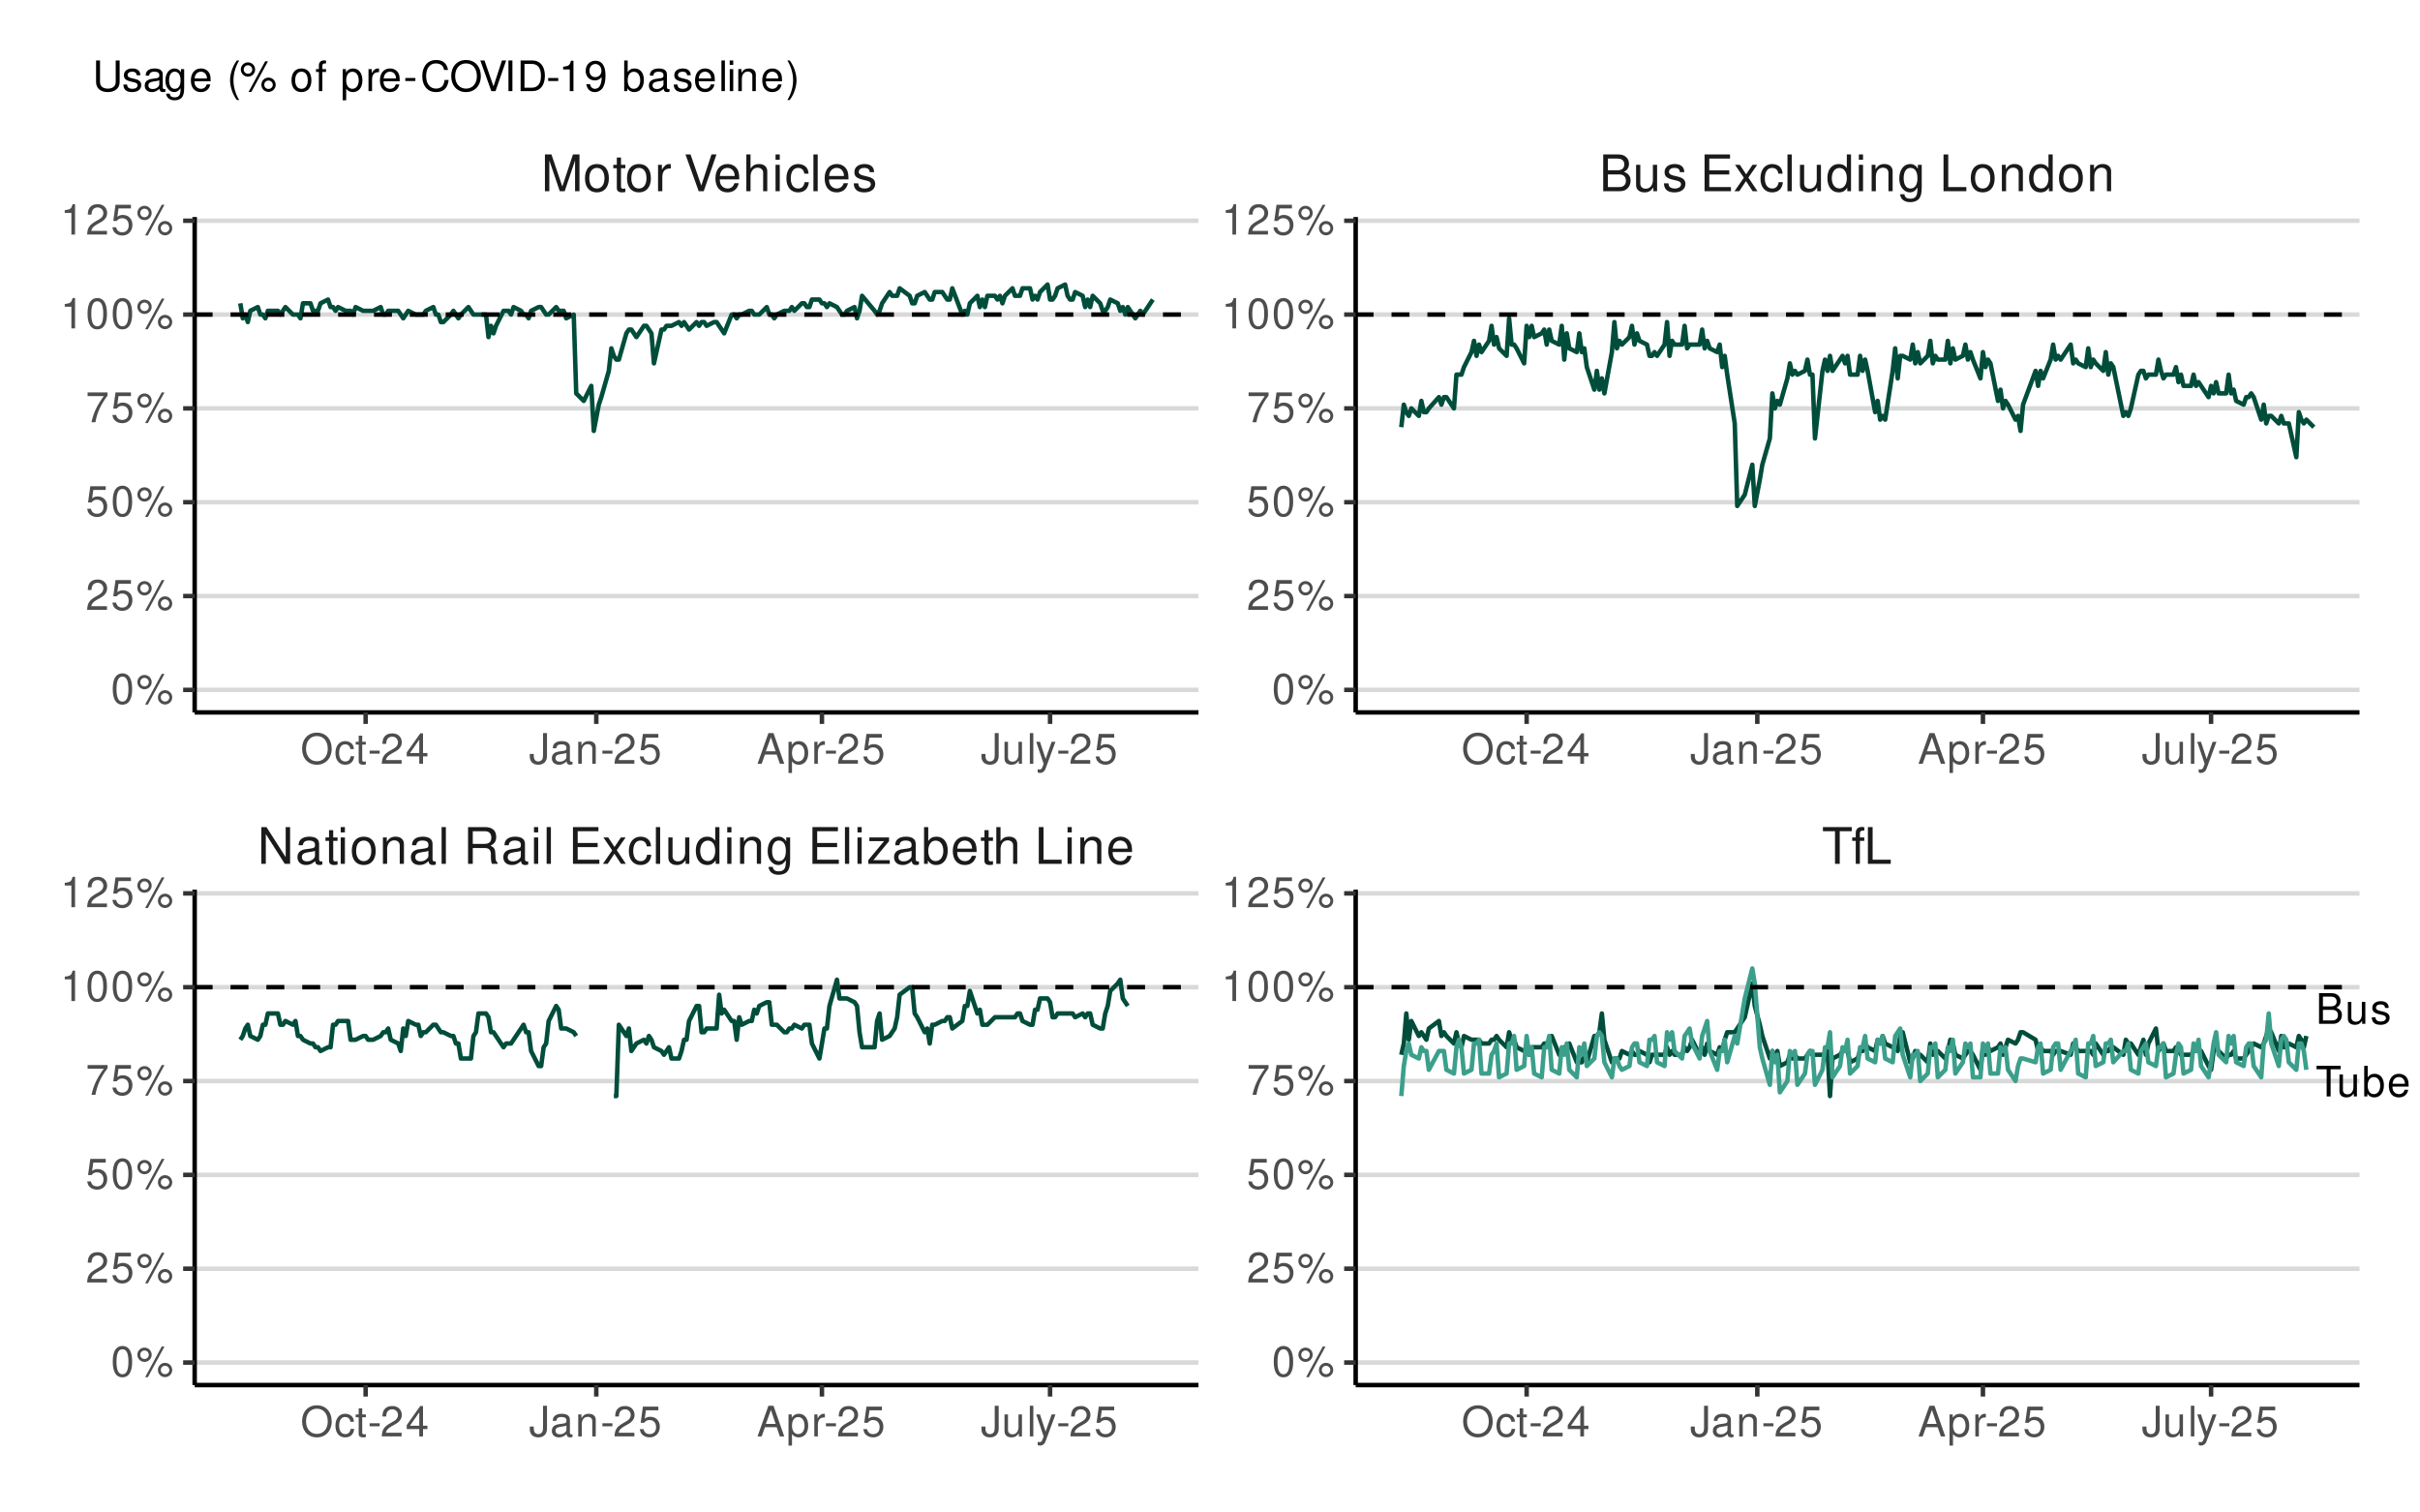 <?xml version="1.0" encoding="UTF-8"?>
<svg xmlns="http://www.w3.org/2000/svg" xmlns:xlink="http://www.w3.org/1999/xlink" width="576pt" height="360pt" viewBox="0 0 576 360" version="1.1">
<defs>
<g>
<symbol overflow="visible" id="glyph0-0">
<path style="stroke:none;" d=""/>
</symbol>
<symbol overflow="visible" id="glyph0-1">
<path style="stroke:none;" d="M 7.75 -8.75 L 6.703 -8.75 L 6.703 -1.594 L 2.125 -8.75 L 0.906 -8.75 L 0.906 0 L 1.969 0 L 1.969 -7.094 L 6.484 0 L 7.75 0 Z M 7.75 -8.75 "/>
</symbol>
<symbol overflow="visible" id="glyph0-2">
<path style="stroke:none;" d="M 6.422 -0.594 C 6.312 -0.562 6.266 -0.562 6.203 -0.562 C 5.859 -0.562 5.656 -0.75 5.656 -1.062 L 5.656 -4.75 C 5.656 -5.875 4.844 -6.469 3.297 -6.469 C 2.375 -6.469 1.641 -6.203 1.219 -5.734 C 0.922 -5.406 0.797 -5.047 0.781 -4.422 L 1.781 -4.422 C 1.875 -5.203 2.328 -5.547 3.266 -5.547 C 4.172 -5.547 4.672 -5.203 4.672 -4.609 L 4.672 -4.344 C 4.656 -3.906 4.438 -3.75 3.625 -3.641 C 2.203 -3.469 1.984 -3.422 1.609 -3.266 C 0.875 -2.953 0.5 -2.406 0.5 -1.578 C 0.5 -0.438 1.297 0.281 2.562 0.281 C 3.359 0.281 4 0 4.703 -0.641 C 4.781 0 5.094 0.281 5.734 0.281 C 5.953 0.281 6.078 0.25 6.422 0.172 Z M 4.672 -1.984 C 4.672 -1.641 4.578 -1.438 4.266 -1.156 C 3.859 -0.797 3.375 -0.594 2.781 -0.594 C 2 -0.594 1.547 -0.969 1.547 -1.609 C 1.547 -2.266 1.984 -2.609 3.062 -2.766 C 4.125 -2.906 4.328 -2.953 4.672 -3.109 Z M 4.672 -1.984 "/>
</symbol>
<symbol overflow="visible" id="glyph0-3">
<path style="stroke:none;" d="M 3.047 -6.281 L 2.016 -6.281 L 2.016 -8.016 L 1.016 -8.016 L 1.016 -6.281 L 0.172 -6.281 L 0.172 -5.469 L 1.016 -5.469 L 1.016 -0.719 C 1.016 -0.078 1.453 0.281 2.234 0.281 C 2.5 0.281 2.719 0.25 3.047 0.188 L 3.047 -0.641 C 2.906 -0.609 2.766 -0.594 2.562 -0.594 C 2.141 -0.594 2.016 -0.719 2.016 -1.156 L 2.016 -5.469 L 3.047 -5.469 Z M 3.047 -6.281 "/>
</symbol>
<symbol overflow="visible" id="glyph0-4">
<path style="stroke:none;" d="M 1.797 -6.281 L 0.797 -6.281 L 0.797 0 L 1.797 0 Z M 1.797 -8.75 L 0.797 -8.75 L 0.797 -7.484 L 1.797 -7.484 Z M 1.797 -8.75 "/>
</symbol>
<symbol overflow="visible" id="glyph0-5">
<path style="stroke:none;" d="M 3.266 -6.469 C 1.484 -6.469 0.438 -5.203 0.438 -3.094 C 0.438 -0.969 1.484 0.281 3.281 0.281 C 5.047 0.281 6.125 -0.984 6.125 -3.047 C 6.125 -5.234 5.094 -6.469 3.266 -6.469 Z M 3.281 -5.547 C 4.406 -5.547 5.078 -4.625 5.078 -3.062 C 5.078 -1.578 4.375 -0.641 3.281 -0.641 C 2.156 -0.641 1.469 -1.578 1.469 -3.094 C 1.469 -4.625 2.156 -5.547 3.281 -5.547 Z M 3.281 -5.547 "/>
</symbol>
<symbol overflow="visible" id="glyph0-6">
<path style="stroke:none;" d="M 0.844 -6.281 L 0.844 0 L 1.844 0 L 1.844 -3.469 C 1.844 -4.75 2.516 -5.594 3.547 -5.594 C 4.344 -5.594 4.844 -5.109 4.844 -4.359 L 4.844 0 L 5.844 0 L 5.844 -4.75 C 5.844 -5.797 5.062 -6.469 3.859 -6.469 C 2.922 -6.469 2.312 -6.109 1.766 -5.234 L 1.766 -6.281 Z M 0.844 -6.281 "/>
</symbol>
<symbol overflow="visible" id="glyph0-7">
<path style="stroke:none;" d="M 1.828 -8.75 L 0.812 -8.75 L 0.812 0 L 1.828 0 Z M 1.828 -8.75 "/>
</symbol>
<symbol overflow="visible" id="glyph0-8">
<path style="stroke:none;" d=""/>
</symbol>
<symbol overflow="visible" id="glyph0-9">
<path style="stroke:none;" d="M 2.234 -3.766 L 5.109 -3.766 C 6.109 -3.766 6.547 -3.281 6.547 -2.203 L 6.547 -1.422 C 6.547 -0.891 6.641 -0.359 6.797 0 L 8.141 0 L 8.141 -0.281 C 7.734 -0.562 7.641 -0.875 7.625 -2.047 C 7.609 -3.484 7.375 -3.906 6.438 -4.312 C 7.422 -4.812 7.812 -5.406 7.812 -6.406 C 7.812 -7.922 6.875 -8.75 5.141 -8.75 L 1.109 -8.75 L 1.109 0 L 2.234 0 Z M 2.234 -4.75 L 2.234 -7.766 L 4.938 -7.766 C 5.562 -7.766 5.922 -7.672 6.188 -7.422 C 6.484 -7.172 6.641 -6.781 6.641 -6.266 C 6.641 -5.219 6.125 -4.75 4.938 -4.75 Z M 2.234 -4.75 "/>
</symbol>
<symbol overflow="visible" id="glyph0-10">
<path style="stroke:none;" d="M 2.203 -3.984 L 6.953 -3.984 L 6.953 -4.969 L 2.203 -4.969 L 2.203 -7.766 L 7.141 -7.766 L 7.141 -8.75 L 1.078 -8.75 L 1.078 0 L 7.359 0 L 7.359 -0.984 L 2.203 -0.984 Z M 2.203 -3.984 "/>
</symbol>
<symbol overflow="visible" id="glyph0-11">
<path style="stroke:none;" d="M 3.5 -3.25 L 5.609 -6.281 L 4.484 -6.281 L 2.969 -4.016 L 1.469 -6.281 L 0.328 -6.281 L 2.422 -3.203 L 0.203 0 L 1.344 0 L 2.938 -2.406 L 4.516 0 L 5.672 0 Z M 3.5 -3.25 "/>
</symbol>
<symbol overflow="visible" id="glyph0-12">
<path style="stroke:none;" d="M 5.656 -4.172 C 5.609 -4.781 5.469 -5.188 5.234 -5.531 C 4.797 -6.125 4.047 -6.469 3.172 -6.469 C 1.469 -6.469 0.375 -5.125 0.375 -3.031 C 0.375 -1.016 1.453 0.281 3.156 0.281 C 4.656 0.281 5.609 -0.625 5.719 -2.156 L 4.719 -2.156 C 4.547 -1.156 4.031 -0.641 3.188 -0.641 C 2.078 -0.641 1.422 -1.547 1.422 -3.031 C 1.422 -4.609 2.062 -5.547 3.156 -5.547 C 4 -5.547 4.531 -5.047 4.641 -4.172 Z M 5.656 -4.172 "/>
</symbol>
<symbol overflow="visible" id="glyph0-13">
<path style="stroke:none;" d="M 5.781 0 L 5.781 -6.281 L 4.781 -6.281 L 4.781 -2.719 C 4.781 -1.438 4.109 -0.594 3.078 -0.594 C 2.281 -0.594 1.781 -1.078 1.781 -1.844 L 1.781 -6.281 L 0.781 -6.281 L 0.781 -1.438 C 0.781 -0.391 1.562 0.281 2.781 0.281 C 3.703 0.281 4.297 -0.047 4.891 -0.875 L 4.891 0 Z M 5.781 0 "/>
</symbol>
<symbol overflow="visible" id="glyph0-14">
<path style="stroke:none;" d="M 5.938 -8.75 L 4.938 -8.75 L 4.938 -5.5 C 4.531 -6.125 3.859 -6.469 3.016 -6.469 C 1.375 -6.469 0.312 -5.156 0.312 -3.156 C 0.312 -1.031 1.344 0.281 3.047 0.281 C 3.906 0.281 4.516 -0.047 5.047 -0.828 L 5.047 0 L 5.938 0 Z M 3.188 -5.531 C 4.266 -5.531 4.938 -4.578 4.938 -3.078 C 4.938 -1.625 4.25 -0.656 3.188 -0.656 C 2.094 -0.656 1.359 -1.625 1.359 -3.094 C 1.359 -4.562 2.094 -5.531 3.188 -5.531 Z M 3.188 -5.531 "/>
</symbol>
<symbol overflow="visible" id="glyph0-15">
<path style="stroke:none;" d="M 4.844 -6.281 L 4.844 -5.375 C 4.344 -6.125 3.797 -6.469 3 -6.469 C 1.469 -6.469 0.422 -5.047 0.422 -3.031 C 0.422 -1.984 0.672 -1.219 1.219 -0.578 C 1.688 -0.031 2.281 0.281 2.922 0.281 C 3.688 0.281 4.219 -0.062 4.75 -0.859 L 4.75 -0.531 C 4.75 1.156 4.281 1.781 3.031 1.781 C 2.188 1.781 1.734 1.438 1.641 0.719 L 0.625 0.719 C 0.719 1.891 1.641 2.609 3.016 2.609 C 3.938 2.609 4.703 2.312 5.109 1.812 C 5.594 1.219 5.766 0.438 5.766 -1.031 L 5.766 -6.281 Z M 3.094 -5.547 C 4.156 -5.547 4.75 -4.656 4.75 -3.062 C 4.75 -1.531 4.141 -0.641 3.094 -0.641 C 2.062 -0.641 1.469 -1.547 1.469 -3.094 C 1.469 -4.625 2.062 -5.547 3.094 -5.547 Z M 3.094 -5.547 "/>
</symbol>
<symbol overflow="visible" id="glyph0-16">
<path style="stroke:none;" d="M 5.312 -6.281 L 0.625 -6.281 L 0.625 -5.406 L 4.125 -5.406 L 0.375 -0.906 L 0.375 0 L 5.484 0 L 5.484 -0.875 L 1.578 -0.875 L 5.312 -5.406 Z M 5.312 -6.281 "/>
</symbol>
<symbol overflow="visible" id="glyph0-17">
<path style="stroke:none;" d="M 0.641 -8.75 L 0.641 0 L 1.547 0 L 1.547 -0.797 C 2.031 -0.078 2.656 0.281 3.547 0.281 C 5.203 0.281 6.281 -1.078 6.281 -3.172 C 6.281 -5.203 5.25 -6.469 3.594 -6.469 C 2.719 -6.469 2.109 -6.141 1.641 -5.438 L 1.641 -8.75 Z M 3.391 -5.531 C 4.516 -5.531 5.234 -4.562 5.234 -3.062 C 5.234 -1.625 4.484 -0.656 3.391 -0.656 C 2.328 -0.656 1.641 -1.625 1.641 -3.094 C 1.641 -4.578 2.328 -5.531 3.391 -5.531 Z M 3.391 -5.531 "/>
</symbol>
<symbol overflow="visible" id="glyph0-18">
<path style="stroke:none;" d="M 6.156 -2.812 C 6.156 -3.766 6.078 -4.344 5.906 -4.812 C 5.5 -5.844 4.531 -6.469 3.359 -6.469 C 1.609 -6.469 0.484 -5.141 0.484 -3.062 C 0.484 -0.984 1.562 0.281 3.344 0.281 C 4.781 0.281 5.766 -0.547 6.031 -1.906 L 5.016 -1.906 C 4.734 -1.078 4.172 -0.641 3.375 -0.641 C 2.734 -0.641 2.203 -0.938 1.859 -1.469 C 1.625 -1.828 1.531 -2.188 1.531 -2.812 Z M 1.547 -3.625 C 1.625 -4.781 2.344 -5.547 3.344 -5.547 C 4.375 -5.547 5.078 -4.75 5.078 -3.625 Z M 1.547 -3.625 "/>
</symbol>
<symbol overflow="visible" id="glyph0-19">
<path style="stroke:none;" d="M 0.844 -8.75 L 0.844 0 L 1.844 0 L 1.844 -3.469 C 1.844 -4.75 2.516 -5.594 3.547 -5.594 C 3.875 -5.594 4.188 -5.5 4.422 -5.312 C 4.719 -5.094 4.844 -4.797 4.844 -4.359 L 4.844 0 L 5.828 0 L 5.828 -4.75 C 5.828 -5.812 5.078 -6.469 3.859 -6.469 C 2.969 -6.469 2.422 -6.188 1.844 -5.422 L 1.844 -8.75 Z M 0.844 -8.75 "/>
</symbol>
<symbol overflow="visible" id="glyph0-20">
<path style="stroke:none;" d="M 2.078 -8.75 L 0.953 -8.75 L 0.953 0 L 6.391 0 L 6.391 -0.984 L 2.078 -0.984 Z M 2.078 -8.75 "/>
</symbol>
<symbol overflow="visible" id="glyph0-21">
<path style="stroke:none;" d="M 4.25 -7.766 L 7.109 -7.766 L 7.109 -8.75 L 0.25 -8.75 L 0.25 -7.766 L 3.125 -7.766 L 3.125 0 L 4.25 0 Z M 4.25 -7.766 "/>
</symbol>
<symbol overflow="visible" id="glyph0-22">
<path style="stroke:none;" d="M 3.094 -6.281 L 2.047 -6.281 L 2.047 -7.266 C 2.047 -7.688 2.281 -7.906 2.75 -7.906 C 2.828 -7.906 2.875 -7.906 3.094 -7.891 L 3.094 -8.719 C 2.875 -8.766 2.734 -8.781 2.531 -8.781 C 1.609 -8.781 1.062 -8.25 1.062 -7.359 L 1.062 -6.281 L 0.219 -6.281 L 0.219 -5.469 L 1.062 -5.469 L 1.062 0 L 2.047 0 L 2.047 -5.469 L 3.094 -5.469 Z M 3.094 -6.281 "/>
</symbol>
<symbol overflow="visible" id="glyph0-23">
<path style="stroke:none;" d="M 5.609 0 L 8.078 -7.328 L 8.078 0 L 9.125 0 L 9.125 -8.75 L 7.578 -8.75 L 5.047 -1.125 L 2.453 -8.75 L 0.906 -8.75 L 0.906 0 L 1.953 0 L 1.953 -7.328 L 4.438 0 Z M 5.609 0 "/>
</symbol>
<symbol overflow="visible" id="glyph0-24">
<path style="stroke:none;" d="M 0.828 -6.281 L 0.828 0 L 1.844 0 L 1.844 -3.266 C 1.844 -4.781 2.469 -5.453 3.859 -5.406 L 3.859 -6.438 C 3.688 -6.453 3.594 -6.469 3.469 -6.469 C 2.812 -6.469 2.328 -6.078 1.75 -5.141 L 1.75 -6.281 Z M 0.828 -6.281 "/>
</symbol>
<symbol overflow="visible" id="glyph0-25">
<path style="stroke:none;" d="M 4.703 0 L 7.734 -8.75 L 6.547 -8.75 L 4.125 -1.344 L 1.562 -8.75 L 0.359 -8.75 L 3.5 0 Z M 4.703 0 "/>
</symbol>
<symbol overflow="visible" id="glyph0-26">
<path style="stroke:none;" d="M 5.25 -4.531 C 5.25 -5.766 4.422 -6.469 2.969 -6.469 C 1.516 -6.469 0.562 -5.719 0.562 -4.547 C 0.562 -3.562 1.062 -3.094 2.562 -2.734 L 3.484 -2.516 C 4.188 -2.344 4.469 -2.094 4.469 -1.641 C 4.469 -1.047 3.875 -0.641 3 -0.641 C 2.453 -0.641 2 -0.797 1.75 -1.062 C 1.594 -1.25 1.531 -1.422 1.469 -1.875 L 0.406 -1.875 C 0.453 -0.422 1.266 0.281 2.922 0.281 C 4.5 0.281 5.516 -0.5 5.516 -1.719 C 5.516 -2.656 4.984 -3.172 3.734 -3.469 L 2.766 -3.703 C 1.953 -3.891 1.609 -4.156 1.609 -4.594 C 1.609 -5.188 2.125 -5.547 2.938 -5.547 C 3.75 -5.547 4.172 -5.203 4.203 -4.531 Z M 5.25 -4.531 "/>
</symbol>
<symbol overflow="visible" id="glyph0-27">
<path style="stroke:none;" d="M 0.953 0 L 4.891 0 C 5.719 0 6.344 -0.234 6.797 -0.734 C 7.234 -1.188 7.469 -1.812 7.469 -2.5 C 7.469 -3.547 7 -4.188 5.875 -4.625 C 6.688 -4.984 7.094 -5.625 7.094 -6.531 C 7.094 -7.172 6.859 -7.734 6.391 -8.141 C 5.922 -8.562 5.344 -8.75 4.5 -8.75 L 0.953 -8.75 Z M 2.062 -4.984 L 2.062 -7.766 L 4.219 -7.766 C 4.844 -7.766 5.203 -7.688 5.5 -7.453 C 5.812 -7.219 5.969 -6.859 5.969 -6.375 C 5.969 -5.891 5.812 -5.531 5.5 -5.297 C 5.203 -5.062 4.844 -4.984 4.219 -4.984 Z M 2.062 -0.984 L 2.062 -4 L 4.781 -4 C 5.766 -4 6.359 -3.438 6.359 -2.484 C 6.359 -1.547 5.766 -0.984 4.781 -0.984 Z M 2.062 -0.984 "/>
</symbol>
<symbol overflow="visible" id="glyph1-0">
<path style="stroke:none;" d=""/>
</symbol>
<symbol overflow="visible" id="glyph1-1">
<path style="stroke:none;" d="M 3.891 -7.406 C 1.797 -7.406 0.375 -5.875 0.375 -3.594 C 0.375 -1.297 1.797 0.234 3.906 0.234 C 4.797 0.234 5.562 -0.047 6.156 -0.547 C 6.953 -1.203 7.422 -2.344 7.422 -3.531 C 7.422 -5.875 6.031 -7.406 3.891 -7.406 Z M 3.891 -6.594 C 5.469 -6.594 6.484 -5.406 6.484 -3.547 C 6.484 -1.797 5.438 -0.594 3.906 -0.594 C 2.344 -0.594 1.312 -1.797 1.312 -3.594 C 1.312 -5.391 2.344 -6.594 3.891 -6.594 Z M 3.891 -6.594 "/>
</symbol>
<symbol overflow="visible" id="glyph1-2">
<path style="stroke:none;" d="M 4.703 -3.484 C 4.672 -3.984 4.562 -4.312 4.359 -4.609 C 4 -5.094 3.375 -5.391 2.641 -5.391 C 1.219 -5.391 0.312 -4.266 0.312 -2.531 C 0.312 -0.844 1.203 0.234 2.625 0.234 C 3.875 0.234 4.672 -0.516 4.766 -1.797 L 3.938 -1.797 C 3.797 -0.953 3.359 -0.547 2.656 -0.547 C 1.734 -0.547 1.188 -1.297 1.188 -2.531 C 1.188 -3.844 1.719 -4.625 2.625 -4.625 C 3.328 -4.625 3.766 -4.203 3.875 -3.484 Z M 4.703 -3.484 "/>
</symbol>
<symbol overflow="visible" id="glyph1-3">
<path style="stroke:none;" d="M 2.547 -5.234 L 1.688 -5.234 L 1.688 -6.688 L 0.844 -6.688 L 0.844 -5.234 L 0.141 -5.234 L 0.141 -4.562 L 0.844 -4.562 L 0.844 -0.594 C 0.844 -0.062 1.203 0.234 1.859 0.234 C 2.078 0.234 2.266 0.203 2.547 0.156 L 2.547 -0.547 C 2.422 -0.516 2.312 -0.5 2.141 -0.5 C 1.781 -0.5 1.688 -0.594 1.688 -0.969 L 1.688 -4.562 L 2.547 -4.562 Z M 2.547 -5.234 "/>
</symbol>
<symbol overflow="visible" id="glyph1-4">
<path style="stroke:none;" d="M 2.844 -3.125 L 0.453 -3.125 L 0.453 -2.406 L 2.844 -2.406 Z M 2.844 -3.125 "/>
</symbol>
<symbol overflow="visible" id="glyph1-5">
<path style="stroke:none;" d="M 5.062 -0.875 L 1.328 -0.875 C 1.422 -1.469 1.734 -1.844 2.609 -2.375 L 3.609 -2.938 C 4.594 -3.484 5.109 -4.234 5.109 -5.125 C 5.109 -5.719 4.875 -6.281 4.453 -6.672 C 4.031 -7.047 3.516 -7.234 2.844 -7.234 C 1.938 -7.234 1.266 -6.906 0.875 -6.297 C 0.625 -5.906 0.516 -5.453 0.5 -4.734 L 1.375 -4.734 C 1.406 -5.219 1.469 -5.516 1.594 -5.75 C 1.812 -6.188 2.281 -6.453 2.812 -6.453 C 3.609 -6.453 4.203 -5.875 4.203 -5.094 C 4.203 -4.516 3.875 -4.016 3.25 -3.656 L 2.328 -3.125 C 0.844 -2.266 0.422 -1.594 0.344 -0.016 L 5.062 -0.016 Z M 5.062 -0.875 "/>
</symbol>
<symbol overflow="visible" id="glyph1-6">
<path style="stroke:none;" d="M 3.266 -1.75 L 3.266 0 L 4.156 0 L 4.156 -1.75 L 5.203 -1.75 L 5.203 -2.547 L 4.156 -2.547 L 4.156 -7.234 L 3.5 -7.234 L 0.281 -2.688 L 0.281 -1.75 Z M 3.266 -2.547 L 1.047 -2.547 L 3.266 -5.734 Z M 3.266 -2.547 "/>
</symbol>
<symbol overflow="visible" id="glyph1-7">
<path style="stroke:none;" d="M 3.328 -7.297 L 3.328 -2.156 C 3.328 -1.578 3.266 -1.25 3.094 -1 C 2.922 -0.719 2.578 -0.547 2.203 -0.547 C 1.516 -0.547 1.125 -1.016 1.125 -1.875 L 1.125 -2.344 L 0.172 -2.344 L 0.172 -1.703 C 0.172 -0.516 0.953 0.234 2.203 0.234 C 3.469 0.234 4.266 -0.562 4.266 -1.812 L 4.266 -7.297 Z M 3.328 -7.297 "/>
</symbol>
<symbol overflow="visible" id="glyph1-8">
<path style="stroke:none;" d="M 5.344 -0.484 C 5.266 -0.469 5.219 -0.469 5.172 -0.469 C 4.875 -0.469 4.719 -0.625 4.719 -0.875 L 4.719 -3.953 C 4.719 -4.891 4.047 -5.391 2.75 -5.391 C 1.984 -5.391 1.375 -5.172 1.016 -4.781 C 0.766 -4.516 0.672 -4.203 0.656 -3.688 L 1.484 -3.688 C 1.562 -4.328 1.938 -4.625 2.719 -4.625 C 3.484 -4.625 3.891 -4.344 3.891 -3.844 L 3.891 -3.625 C 3.875 -3.266 3.703 -3.125 3.016 -3.047 C 1.844 -2.891 1.656 -2.844 1.344 -2.719 C 0.734 -2.453 0.422 -2 0.422 -1.312 C 0.422 -0.375 1.078 0.234 2.141 0.234 C 2.797 0.234 3.328 0 3.922 -0.547 C 3.984 0 4.234 0.234 4.781 0.234 C 4.953 0.234 5.062 0.203 5.344 0.141 Z M 3.891 -1.656 C 3.891 -1.375 3.812 -1.203 3.562 -0.969 C 3.219 -0.656 2.812 -0.5 2.312 -0.5 C 1.672 -0.5 1.297 -0.812 1.297 -1.344 C 1.297 -1.891 1.656 -2.172 2.547 -2.297 C 3.438 -2.422 3.609 -2.453 3.891 -2.594 Z M 3.891 -1.656 "/>
</symbol>
<symbol overflow="visible" id="glyph1-9">
<path style="stroke:none;" d="M 0.703 -5.234 L 0.703 0 L 1.547 0 L 1.547 -2.891 C 1.547 -3.953 2.094 -4.656 2.953 -4.656 C 3.625 -4.656 4.047 -4.266 4.047 -3.625 L 4.047 0 L 4.875 0 L 4.875 -3.953 C 4.875 -4.828 4.219 -5.391 3.203 -5.391 C 2.438 -5.391 1.938 -5.094 1.469 -4.359 L 1.469 -5.234 Z M 0.703 -5.234 "/>
</symbol>
<symbol overflow="visible" id="glyph1-10">
<path style="stroke:none;" d="M 4.766 -7.094 L 1.094 -7.094 L 0.562 -3.234 L 1.375 -3.234 C 1.797 -3.719 2.125 -3.891 2.688 -3.891 C 3.641 -3.891 4.234 -3.234 4.234 -2.188 C 4.234 -1.172 3.641 -0.547 2.688 -0.547 C 1.906 -0.547 1.438 -0.938 1.234 -1.734 L 0.344 -1.734 C 0.469 -1.156 0.562 -0.875 0.781 -0.625 C 1.188 -0.078 1.906 0.234 2.703 0.234 C 4.125 0.234 5.125 -0.812 5.125 -2.312 C 5.125 -3.703 4.203 -4.672 2.844 -4.672 C 2.344 -4.672 1.938 -4.547 1.531 -4.234 L 1.812 -6.219 L 4.766 -6.219 Z M 4.766 -7.094 "/>
</symbol>
<symbol overflow="visible" id="glyph1-11">
<path style="stroke:none;" d="M 4.734 -2.188 L 5.484 0 L 6.531 0 L 3.969 -7.297 L 2.766 -7.297 L 0.172 0 L 1.156 0 L 1.938 -2.188 Z M 4.484 -2.969 L 2.156 -2.969 L 3.359 -6.297 Z M 4.484 -2.969 "/>
</symbol>
<symbol overflow="visible" id="glyph1-12">
<path style="stroke:none;" d="M 0.547 2.188 L 1.375 2.188 L 1.375 -0.547 C 1.812 -0.016 2.312 0.234 2.984 0.234 C 4.344 0.234 5.234 -0.859 5.234 -2.531 C 5.234 -4.297 4.375 -5.391 2.984 -5.391 C 2.266 -5.391 1.703 -5.062 1.312 -4.453 L 1.312 -5.234 L 0.547 -5.234 Z M 2.844 -4.609 C 3.766 -4.609 4.359 -3.797 4.359 -2.547 C 4.359 -1.359 3.75 -0.547 2.844 -0.547 C 1.953 -0.547 1.375 -1.344 1.375 -2.578 C 1.375 -3.812 1.953 -4.609 2.844 -4.609 Z M 2.844 -4.609 "/>
</symbol>
<symbol overflow="visible" id="glyph1-13">
<path style="stroke:none;" d="M 0.688 -5.234 L 0.688 0 L 1.531 0 L 1.531 -2.719 C 1.547 -3.984 2.062 -4.547 3.203 -4.516 L 3.203 -5.359 C 3.062 -5.375 2.984 -5.391 2.891 -5.391 C 2.344 -5.391 1.938 -5.062 1.453 -4.297 L 1.453 -5.234 Z M 0.688 -5.234 "/>
</symbol>
<symbol overflow="visible" id="glyph1-14">
<path style="stroke:none;" d="M 4.812 0 L 4.812 -5.234 L 3.984 -5.234 L 3.984 -2.266 C 3.984 -1.203 3.438 -0.5 2.562 -0.5 C 1.906 -0.5 1.484 -0.906 1.484 -1.531 L 1.484 -5.234 L 0.656 -5.234 L 0.656 -1.203 C 0.656 -0.328 1.297 0.234 2.312 0.234 C 3.094 0.234 3.578 -0.047 4.062 -0.734 L 4.062 0 Z M 4.812 0 "/>
</symbol>
<symbol overflow="visible" id="glyph1-15">
<path style="stroke:none;" d="M 1.516 -7.297 L 0.688 -7.297 L 0.688 0 L 1.516 0 Z M 1.516 -7.297 "/>
</symbol>
<symbol overflow="visible" id="glyph1-16">
<path style="stroke:none;" d="M 3.875 -5.234 L 2.438 -1.156 L 1.094 -5.234 L 0.203 -5.234 L 1.969 0.016 L 1.656 0.844 C 1.516 1.219 1.328 1.359 0.984 1.359 C 0.844 1.359 0.719 1.344 0.547 1.297 L 0.547 2.047 C 0.703 2.141 0.875 2.188 1.094 2.188 C 1.375 2.188 1.656 2.094 1.875 1.938 C 2.141 1.734 2.297 1.516 2.453 1.094 L 4.781 -5.234 Z M 3.875 -5.234 "/>
</symbol>
<symbol overflow="visible" id="glyph1-17">
<path style="stroke:none;" d="M 2.75 -7.234 C 2.094 -7.234 1.484 -6.938 1.125 -6.438 C 0.656 -5.797 0.438 -4.844 0.438 -3.5 C 0.438 -1.062 1.234 0.234 2.75 0.234 C 4.25 0.234 5.062 -1.062 5.062 -3.438 C 5.062 -4.844 4.844 -5.781 4.375 -6.438 C 4.016 -6.938 3.422 -7.234 2.75 -7.234 Z M 2.75 -6.453 C 3.703 -6.453 4.172 -5.484 4.172 -3.516 C 4.172 -1.453 3.703 -0.5 2.734 -0.5 C 1.797 -0.5 1.328 -1.5 1.328 -3.484 C 1.328 -5.484 1.797 -6.453 2.75 -6.453 Z M 2.75 -6.453 "/>
</symbol>
<symbol overflow="visible" id="glyph1-18">
<path style="stroke:none;" d="M 1.984 -6.844 C 1.047 -6.844 0.297 -6.078 0.297 -5.141 C 0.297 -4.203 1.047 -3.438 2 -3.438 C 2.938 -3.438 3.703 -4.203 3.703 -5.125 C 3.703 -6.094 2.953 -6.844 1.984 -6.844 Z M 1.984 -6.156 C 2.562 -6.156 3.016 -5.703 3.016 -5.125 C 3.016 -4.578 2.547 -4.125 2 -4.125 C 1.438 -4.125 0.984 -4.578 0.984 -5.141 C 0.984 -5.703 1.438 -6.156 1.984 -6.156 Z M 6.094 -7.094 L 2.141 0.203 L 2.797 0.203 L 6.75 -7.094 Z M 6.875 -3.219 C 5.938 -3.219 5.188 -2.453 5.188 -1.516 C 5.188 -0.562 5.938 0.188 6.891 0.188 C 7.812 0.188 8.594 -0.562 8.594 -1.5 C 8.594 -2.453 7.844 -3.219 6.875 -3.219 Z M 6.875 -2.516 C 7.453 -2.516 7.906 -2.062 7.906 -1.5 C 7.906 -0.953 7.438 -0.516 6.891 -0.516 C 6.312 -0.516 5.875 -0.953 5.875 -1.516 C 5.875 -2.062 6.312 -2.516 6.875 -2.516 Z M 6.875 -2.516 "/>
</symbol>
<symbol overflow="visible" id="glyph1-19">
<path style="stroke:none;" d="M 5.203 -7.094 L 0.453 -7.094 L 0.453 -6.219 L 4.297 -6.219 C 2.594 -3.812 1.906 -2.328 1.375 0 L 2.312 0 C 2.703 -2.266 3.594 -4.219 5.203 -6.344 Z M 5.203 -7.094 "/>
</symbol>
<symbol overflow="visible" id="glyph1-20">
<path style="stroke:none;" d="M 2.594 -5.156 L 2.594 0 L 3.469 0 L 3.469 -7.234 L 2.891 -7.234 C 2.578 -6.125 2.375 -5.969 1.016 -5.797 L 1.016 -5.156 Z M 2.594 -5.156 "/>
</symbol>
<symbol overflow="visible" id="glyph1-21">
<path style="stroke:none;" d="M 0.797 0 L 4.078 0 C 4.766 0 5.281 -0.188 5.672 -0.609 C 6.031 -0.984 6.234 -1.516 6.234 -2.078 C 6.234 -2.953 5.828 -3.484 4.906 -3.844 C 5.562 -4.156 5.906 -4.688 5.906 -5.438 C 5.906 -5.984 5.703 -6.438 5.328 -6.781 C 4.938 -7.125 4.453 -7.297 3.75 -7.297 L 0.797 -7.297 Z M 1.719 -4.156 L 1.719 -6.469 L 3.516 -6.469 C 4.047 -6.469 4.328 -6.406 4.578 -6.203 C 4.844 -6.016 4.984 -5.703 4.984 -5.312 C 4.984 -4.906 4.844 -4.609 4.578 -4.406 C 4.328 -4.219 4.047 -4.156 3.516 -4.156 Z M 1.719 -0.812 L 1.719 -3.328 L 3.984 -3.328 C 4.812 -3.328 5.297 -2.859 5.297 -2.062 C 5.297 -1.297 4.812 -0.812 3.984 -0.812 Z M 1.719 -0.812 "/>
</symbol>
<symbol overflow="visible" id="glyph1-22">
<path style="stroke:none;" d="M 4.375 -3.781 C 4.375 -4.812 3.688 -5.391 2.484 -5.391 C 1.266 -5.391 0.469 -4.766 0.469 -3.797 C 0.469 -2.969 0.891 -2.578 2.125 -2.281 L 2.906 -2.094 C 3.484 -1.953 3.719 -1.734 3.719 -1.375 C 3.719 -0.875 3.234 -0.547 2.5 -0.547 C 2.047 -0.547 1.672 -0.672 1.453 -0.891 C 1.328 -1.047 1.266 -1.188 1.219 -1.562 L 0.344 -1.562 C 0.375 -0.344 1.062 0.234 2.438 0.234 C 3.75 0.234 4.594 -0.422 4.594 -1.438 C 4.594 -2.203 4.156 -2.641 3.109 -2.891 L 2.312 -3.078 C 1.625 -3.234 1.344 -3.453 1.344 -3.828 C 1.344 -4.312 1.766 -4.625 2.453 -4.625 C 3.125 -4.625 3.484 -4.328 3.5 -3.781 Z M 4.375 -3.781 "/>
</symbol>
<symbol overflow="visible" id="glyph1-23">
<path style="stroke:none;" d="M 3.547 -6.469 L 5.938 -6.469 L 5.938 -7.297 L 0.203 -7.297 L 0.203 -6.469 L 2.609 -6.469 L 2.609 0 L 3.547 0 Z M 3.547 -6.469 "/>
</symbol>
<symbol overflow="visible" id="glyph1-24">
<path style="stroke:none;" d="M 0.547 -7.297 L 0.547 0 L 1.297 0 L 1.297 -0.672 C 1.688 -0.062 2.219 0.234 2.953 0.234 C 4.328 0.234 5.234 -0.906 5.234 -2.641 C 5.234 -4.344 4.375 -5.391 2.984 -5.391 C 2.266 -5.391 1.766 -5.125 1.375 -4.531 L 1.375 -7.297 Z M 2.828 -4.609 C 3.766 -4.609 4.359 -3.797 4.359 -2.547 C 4.359 -1.359 3.734 -0.547 2.828 -0.547 C 1.938 -0.547 1.375 -1.344 1.375 -2.578 C 1.375 -3.812 1.938 -4.609 2.828 -4.609 Z M 2.828 -4.609 "/>
</symbol>
<symbol overflow="visible" id="glyph1-25">
<path style="stroke:none;" d="M 5.125 -2.344 C 5.125 -3.141 5.062 -3.625 4.922 -4.016 C 4.578 -4.875 3.781 -5.391 2.797 -5.391 C 1.344 -5.391 0.406 -4.281 0.406 -2.547 C 0.406 -0.812 1.297 0.234 2.781 0.234 C 3.984 0.234 4.812 -0.453 5.016 -1.594 L 4.188 -1.594 C 3.953 -0.906 3.484 -0.547 2.812 -0.547 C 2.281 -0.547 1.828 -0.781 1.547 -1.219 C 1.344 -1.516 1.281 -1.812 1.266 -2.344 Z M 1.297 -3.016 C 1.359 -3.984 1.953 -4.625 2.797 -4.625 C 3.641 -4.625 4.234 -3.953 4.234 -3.016 Z M 1.297 -3.016 "/>
</symbol>
<symbol overflow="visible" id="glyph1-26">
<path style="stroke:none;" d="M 5.516 -7.297 L 5.516 -2.172 C 5.516 -1.188 4.812 -0.594 3.641 -0.594 C 3.094 -0.594 2.656 -0.719 2.312 -0.969 C 1.953 -1.25 1.781 -1.625 1.781 -2.172 L 1.781 -7.297 L 0.844 -7.297 L 0.844 -2.172 C 0.844 -0.688 1.906 0.234 3.641 0.234 C 5.344 0.234 6.453 -0.703 6.453 -2.172 L 6.453 -7.297 Z M 5.516 -7.297 "/>
</symbol>
<symbol overflow="visible" id="glyph1-27">
<path style="stroke:none;" d="M 4.047 -5.234 L 4.047 -4.484 C 3.625 -5.109 3.156 -5.391 2.5 -5.391 C 1.234 -5.391 0.344 -4.203 0.344 -2.531 C 0.344 -1.656 0.562 -1.016 1.016 -0.484 C 1.406 -0.016 1.906 0.234 2.438 0.234 C 3.062 0.234 3.516 -0.047 3.953 -0.703 L 3.953 -0.438 C 3.953 0.953 3.562 1.484 2.531 1.484 C 1.812 1.484 1.453 1.203 1.375 0.594 L 0.516 0.594 C 0.594 1.562 1.375 2.188 2.516 2.188 C 3.281 2.188 3.922 1.938 4.266 1.516 C 4.656 1.016 4.812 0.375 4.812 -0.859 L 4.812 -5.234 Z M 2.578 -4.625 C 3.453 -4.625 3.953 -3.875 3.953 -2.547 C 3.953 -1.281 3.453 -0.547 2.578 -0.547 C 1.719 -0.547 1.219 -1.297 1.219 -2.578 C 1.219 -3.859 1.719 -4.625 2.578 -4.625 Z M 2.578 -4.625 "/>
</symbol>
<symbol overflow="visible" id="glyph1-28">
<path style="stroke:none;" d=""/>
</symbol>
<symbol overflow="visible" id="glyph1-29">
<path style="stroke:none;" d="M 2.359 -7.297 C 1.359 -5.984 0.734 -4.156 0.734 -2.594 C 0.734 -1.016 1.359 0.812 2.359 2.125 L 2.906 2.125 C 2.031 0.688 1.547 -0.984 1.547 -2.594 C 1.547 -4.188 2.031 -5.875 2.906 -7.297 Z M 2.359 -7.297 "/>
</symbol>
<symbol overflow="visible" id="glyph1-30">
<path style="stroke:none;" d="M 2.719 -5.391 C 1.234 -5.391 0.359 -4.344 0.359 -2.578 C 0.359 -0.812 1.234 0.234 2.734 0.234 C 4.203 0.234 5.094 -0.812 5.094 -2.547 C 5.094 -4.359 4.234 -5.391 2.719 -5.391 Z M 2.734 -4.625 C 3.672 -4.625 4.234 -3.844 4.234 -2.547 C 4.234 -1.312 3.656 -0.547 2.734 -0.547 C 1.797 -0.547 1.234 -1.312 1.234 -2.578 C 1.234 -3.844 1.797 -4.625 2.734 -4.625 Z M 2.734 -4.625 "/>
</symbol>
<symbol overflow="visible" id="glyph1-31">
<path style="stroke:none;" d="M 2.578 -5.234 L 1.703 -5.234 L 1.703 -6.062 C 1.703 -6.406 1.906 -6.594 2.297 -6.594 C 2.359 -6.594 2.391 -6.594 2.578 -6.578 L 2.578 -7.266 C 2.391 -7.312 2.281 -7.312 2.109 -7.312 C 1.344 -7.312 0.875 -6.875 0.875 -6.125 L 0.875 -5.234 L 0.188 -5.234 L 0.188 -4.562 L 0.875 -4.562 L 0.875 0 L 1.703 0 L 1.703 -4.562 L 2.578 -4.562 Z M 2.578 -5.234 "/>
</symbol>
<symbol overflow="visible" id="glyph1-32">
<path style="stroke:none;" d="M 6.625 -5.031 C 6.328 -6.625 5.406 -7.406 3.812 -7.406 C 2.828 -7.406 2.047 -7.094 1.5 -6.5 C 0.844 -5.781 0.484 -4.734 0.484 -3.562 C 0.484 -2.359 0.844 -1.328 1.531 -0.625 C 2.094 -0.047 2.812 0.234 3.766 0.234 C 5.547 0.234 6.547 -0.734 6.766 -2.656 L 5.812 -2.656 C 5.734 -2.156 5.625 -1.812 5.484 -1.531 C 5.188 -0.938 4.562 -0.594 3.781 -0.594 C 2.328 -0.594 1.406 -1.75 1.406 -3.562 C 1.406 -5.438 2.281 -6.594 3.703 -6.594 C 4.297 -6.594 4.844 -6.422 5.141 -6.125 C 5.406 -5.875 5.562 -5.578 5.672 -5.031 Z M 6.625 -5.031 "/>
</symbol>
<symbol overflow="visible" id="glyph1-33">
<path style="stroke:none;" d="M 3.922 0 L 6.453 -7.297 L 5.453 -7.297 L 3.438 -1.125 L 1.297 -7.297 L 0.297 -7.297 L 2.922 0 Z M 3.922 0 "/>
</symbol>
<symbol overflow="visible" id="glyph1-34">
<path style="stroke:none;" d="M 1.938 -7.297 L 1 -7.297 L 1 0 L 1.938 0 Z M 1.938 -7.297 "/>
</symbol>
<symbol overflow="visible" id="glyph1-35">
<path style="stroke:none;" d="M 0.891 0 L 3.703 0 C 5.547 0 6.672 -1.375 6.672 -3.656 C 6.672 -5.906 5.547 -7.297 3.703 -7.297 L 0.891 -7.297 Z M 1.812 -0.812 L 1.812 -6.469 L 3.547 -6.469 C 4.984 -6.469 5.734 -5.5 5.734 -3.641 C 5.734 -1.797 4.984 -0.812 3.547 -0.812 Z M 1.812 -0.812 "/>
</symbol>
<symbol overflow="visible" id="glyph1-36">
<path style="stroke:none;" d="M 0.531 -1.656 C 0.703 -0.469 1.453 0.234 2.547 0.234 C 3.328 0.234 4.031 -0.156 4.453 -0.797 C 4.891 -1.516 5.094 -2.391 5.094 -3.703 C 5.094 -4.922 4.906 -5.688 4.484 -6.328 C 4.094 -6.922 3.484 -7.234 2.703 -7.234 C 1.344 -7.234 0.375 -6.219 0.375 -4.812 C 0.375 -3.484 1.281 -2.547 2.562 -2.547 C 3.234 -2.547 3.734 -2.797 4.188 -3.344 C 4.172 -1.547 3.609 -0.547 2.594 -0.547 C 1.984 -0.547 1.547 -0.953 1.406 -1.656 Z M 2.688 -6.453 C 3.516 -6.453 4.125 -5.766 4.125 -4.844 C 4.125 -3.953 3.531 -3.328 2.656 -3.328 C 1.812 -3.328 1.281 -3.938 1.281 -4.891 C 1.281 -5.797 1.875 -6.453 2.688 -6.453 Z M 2.688 -6.453 "/>
</symbol>
<symbol overflow="visible" id="glyph1-37">
<path style="stroke:none;" d="M 1.5 -5.234 L 0.672 -5.234 L 0.672 0 L 1.5 0 Z M 1.5 -7.297 L 0.656 -7.297 L 0.656 -6.234 L 1.5 -6.234 Z M 1.5 -7.297 "/>
</symbol>
<symbol overflow="visible" id="glyph1-38">
<path style="stroke:none;" d="M 0.938 2.125 C 1.938 0.812 2.562 -1.016 2.562 -2.578 C 2.562 -4.156 1.938 -5.984 0.938 -7.297 L 0.375 -7.297 C 1.266 -5.859 1.75 -4.188 1.75 -2.578 C 1.75 -0.984 1.266 0.703 0.375 2.125 Z M 0.938 2.125 "/>
</symbol>
</g>
<clipPath id="clip1">
  <path d="M 46.332 51.648 L 285.262 51.648 L 285.262 169.57 L 46.332 169.57 Z M 46.332 51.648 "/>
</clipPath>
<clipPath id="clip2">
  <path d="M 46.332 163 L 285.262 163 L 285.262 165 L 46.332 165 Z M 46.332 163 "/>
</clipPath>
<clipPath id="clip3">
  <path d="M 46.332 141 L 285.262 141 L 285.262 143 L 46.332 143 Z M 46.332 141 "/>
</clipPath>
<clipPath id="clip4">
  <path d="M 46.332 119 L 285.262 119 L 285.262 121 L 46.332 121 Z M 46.332 119 "/>
</clipPath>
<clipPath id="clip5">
  <path d="M 46.332 96 L 285.262 96 L 285.262 98 L 46.332 98 Z M 46.332 96 "/>
</clipPath>
<clipPath id="clip6">
  <path d="M 46.332 74 L 285.262 74 L 285.262 76 L 46.332 76 Z M 46.332 74 "/>
</clipPath>
<clipPath id="clip7">
  <path d="M 46.332 52 L 285.262 52 L 285.262 54 L 46.332 54 Z M 46.332 52 "/>
</clipPath>
<clipPath id="clip8">
  <path d="M 46.332 74 L 285.262 74 L 285.262 76 L 46.332 76 Z M 46.332 74 "/>
</clipPath>
<clipPath id="clip9">
  <path d="M 46.332 211.746 L 285.262 211.746 L 285.262 329.668 L 46.332 329.668 Z M 46.332 211.746 "/>
</clipPath>
<clipPath id="clip10">
  <path d="M 46.332 323 L 285.262 323 L 285.262 325 L 46.332 325 Z M 46.332 323 "/>
</clipPath>
<clipPath id="clip11">
  <path d="M 46.332 301 L 285.262 301 L 285.262 303 L 46.332 303 Z M 46.332 301 "/>
</clipPath>
<clipPath id="clip12">
  <path d="M 46.332 279 L 285.262 279 L 285.262 281 L 46.332 281 Z M 46.332 279 "/>
</clipPath>
<clipPath id="clip13">
  <path d="M 46.332 256 L 285.262 256 L 285.262 258 L 46.332 258 Z M 46.332 256 "/>
</clipPath>
<clipPath id="clip14">
  <path d="M 46.332 234 L 285.262 234 L 285.262 236 L 46.332 236 Z M 46.332 234 "/>
</clipPath>
<clipPath id="clip15">
  <path d="M 46.332 212 L 285.262 212 L 285.262 214 L 46.332 214 Z M 46.332 212 "/>
</clipPath>
<clipPath id="clip16">
  <path d="M 46.332 234 L 285.262 234 L 285.262 236 L 46.332 236 Z M 46.332 234 "/>
</clipPath>
<clipPath id="clip17">
  <path d="M 322.672 51.648 L 561.602 51.648 L 561.602 169.57 L 322.672 169.57 Z M 322.672 51.648 "/>
</clipPath>
<clipPath id="clip18">
  <path d="M 322.672 163 L 561.602 163 L 561.602 165 L 322.672 165 Z M 322.672 163 "/>
</clipPath>
<clipPath id="clip19">
  <path d="M 322.672 141 L 561.602 141 L 561.602 143 L 322.672 143 Z M 322.672 141 "/>
</clipPath>
<clipPath id="clip20">
  <path d="M 322.672 119 L 561.602 119 L 561.602 121 L 322.672 121 Z M 322.672 119 "/>
</clipPath>
<clipPath id="clip21">
  <path d="M 322.672 96 L 561.602 96 L 561.602 98 L 322.672 98 Z M 322.672 96 "/>
</clipPath>
<clipPath id="clip22">
  <path d="M 322.672 74 L 561.602 74 L 561.602 76 L 322.672 76 Z M 322.672 74 "/>
</clipPath>
<clipPath id="clip23">
  <path d="M 322.672 52 L 561.602 52 L 561.602 54 L 322.672 54 Z M 322.672 52 "/>
</clipPath>
<clipPath id="clip24">
  <path d="M 322.672 74 L 561.602 74 L 561.602 76 L 322.672 76 Z M 322.672 74 "/>
</clipPath>
<clipPath id="clip25">
  <path d="M 322.672 211.746 L 561.602 211.746 L 561.602 329.668 L 322.672 329.668 Z M 322.672 211.746 "/>
</clipPath>
<clipPath id="clip26">
  <path d="M 322.672 323 L 561.602 323 L 561.602 325 L 322.672 325 Z M 322.672 323 "/>
</clipPath>
<clipPath id="clip27">
  <path d="M 322.672 301 L 561.602 301 L 561.602 303 L 322.672 303 Z M 322.672 301 "/>
</clipPath>
<clipPath id="clip28">
  <path d="M 322.672 279 L 561.602 279 L 561.602 281 L 322.672 281 Z M 322.672 279 "/>
</clipPath>
<clipPath id="clip29">
  <path d="M 322.672 256 L 561.602 256 L 561.602 258 L 322.672 258 Z M 322.672 256 "/>
</clipPath>
<clipPath id="clip30">
  <path d="M 322.672 234 L 561.602 234 L 561.602 236 L 322.672 236 Z M 322.672 234 "/>
</clipPath>
<clipPath id="clip31">
  <path d="M 322.672 212 L 561.602 212 L 561.602 214 L 322.672 214 Z M 322.672 212 "/>
</clipPath>
<clipPath id="clip32">
  <path d="M 322.672 234 L 561.602 234 L 561.602 236 L 322.672 236 Z M 322.672 234 "/>
</clipPath>
</defs>
<g id="surface48">
<rect x="0" y="0" width="576" height="360" style="fill:rgb(100%,100%,100%);fill-opacity:1;stroke:none;"/>
<rect x="0" y="0" width="576" height="360" style="fill:rgb(100%,100%,100%);fill-opacity:1;stroke:none;"/>
<path style="fill:none;stroke-width:1.067;stroke-linecap:round;stroke-linejoin:round;stroke:rgb(100%,100%,100%);stroke-opacity:1;stroke-miterlimit:10;" d="M 0 360 L 576 360 L 576 0 L 0 0 Z M 0 360 "/>
<g clip-path="url(#clip1)" clip-rule="nonzero">
<path style=" stroke:none;fill-rule:nonzero;fill:rgb(100%,100%,100%);fill-opacity:1;" d="M 46.332 169.57 L 285.262 169.57 L 285.262 51.648 L 46.332 51.648 Z M 46.332 169.57 "/>
</g>
<g clip-path="url(#clip2)" clip-rule="nonzero">
<path style="fill:none;stroke-width:1.067;stroke-linecap:butt;stroke-linejoin:round;stroke:rgb(85.098%,85.098%,85.098%);stroke-opacity:1;stroke-miterlimit:10;" d="M 46.332 164.207 L 285.262 164.207 "/>
</g>
<g clip-path="url(#clip3)" clip-rule="nonzero">
<path style="fill:none;stroke-width:1.067;stroke-linecap:butt;stroke-linejoin:round;stroke:rgb(85.098%,85.098%,85.098%);stroke-opacity:1;stroke-miterlimit:10;" d="M 46.332 141.875 L 285.262 141.875 "/>
</g>
<g clip-path="url(#clip4)" clip-rule="nonzero">
<path style="fill:none;stroke-width:1.067;stroke-linecap:butt;stroke-linejoin:round;stroke:rgb(85.098%,85.098%,85.098%);stroke-opacity:1;stroke-miterlimit:10;" d="M 46.332 119.539 L 285.262 119.539 "/>
</g>
<g clip-path="url(#clip5)" clip-rule="nonzero">
<path style="fill:none;stroke-width:1.067;stroke-linecap:butt;stroke-linejoin:round;stroke:rgb(85.098%,85.098%,85.098%);stroke-opacity:1;stroke-miterlimit:10;" d="M 46.332 97.207 L 285.262 97.207 "/>
</g>
<g clip-path="url(#clip6)" clip-rule="nonzero">
<path style="fill:none;stroke-width:1.067;stroke-linecap:butt;stroke-linejoin:round;stroke:rgb(85.098%,85.098%,85.098%);stroke-opacity:1;stroke-miterlimit:10;" d="M 46.332 74.875 L 285.262 74.875 "/>
</g>
<g clip-path="url(#clip7)" clip-rule="nonzero">
<path style="fill:none;stroke-width:1.067;stroke-linecap:butt;stroke-linejoin:round;stroke:rgb(85.098%,85.098%,85.098%);stroke-opacity:1;stroke-miterlimit:10;" d="M 46.332 52.539 L 285.262 52.539 "/>
</g>
<path style="fill:none;stroke-width:1.067;stroke-linecap:butt;stroke-linejoin:round;stroke:rgb(0%,30.196%,23.137%);stroke-opacity:1;stroke-miterlimit:10;" d="M 57.191 72.195 L 57.789 75.766 L 58.387 74.875 L 58.98 76.66 L 59.578 73.98 L 61.367 73.086 L 61.965 74.875 L 62.562 74.875 L 63.16 75.766 L 63.758 73.98 L 66.145 73.98 L 66.738 74.875 L 67.934 73.086 L 69.723 74.875 L 70.918 74.875 L 71.512 75.766 L 72.109 72.195 L 73.898 72.195 L 74.496 73.98 L 75.691 73.98 L 76.289 72.195 L 78.078 71.301 L 78.676 73.086 L 79.27 73.086 L 79.867 73.98 L 80.465 73.086 L 82.254 73.98 L 83.449 73.98 L 84.043 74.875 L 84.641 73.086 L 86.43 73.98 L 88.816 73.98 L 90.609 73.086 L 91.207 74.875 L 91.801 74.875 L 92.398 73.98 L 94.785 73.98 L 95.383 74.875 L 95.98 75.766 L 96.574 74.875 L 97.172 73.98 L 98.961 74.875 L 100.754 74.875 L 101.348 73.98 L 103.141 73.086 L 103.738 74.875 L 104.332 74.875 L 104.93 76.66 L 105.527 76.66 L 107.316 74.875 L 107.914 73.98 L 108.512 74.875 L 109.105 75.766 L 109.703 74.875 L 111.492 73.086 L 112.688 74.875 L 115.672 74.875 L 116.27 80.234 L 116.863 77.555 L 117.461 79.34 L 118.059 77.555 L 119.848 73.98 L 121.043 73.98 L 121.637 74.875 L 122.234 73.086 L 124.023 73.98 L 124.621 74.875 L 125.219 74.875 L 125.816 75.766 L 126.41 73.98 L 128.203 73.086 L 128.801 73.086 L 129.395 73.98 L 129.992 74.875 L 130.59 74.875 L 132.379 73.086 L 132.977 73.98 L 134.168 73.98 L 134.766 75.766 L 136.555 74.875 L 137.152 93.633 L 138.941 95.422 L 140.734 91.848 L 141.332 102.566 L 142.523 96.312 L 143.121 94.527 L 144.91 88.273 L 145.508 82.914 L 146.105 84.699 L 146.699 85.594 L 147.297 85.594 L 149.086 79.34 L 149.684 78.445 L 150.281 78.445 L 150.879 79.34 L 151.473 80.234 L 153.266 77.555 L 153.863 77.555 L 154.457 78.445 L 155.055 79.34 L 155.652 86.488 L 157.441 78.445 L 158.039 78.445 L 158.637 77.555 L 159.828 77.555 L 161.617 76.66 L 162.215 77.555 L 162.812 76.66 L 163.41 77.555 L 164.004 78.445 L 165.797 76.66 L 166.395 77.555 L 166.988 76.66 L 167.586 76.66 L 168.184 77.555 L 169.973 76.66 L 170.57 76.66 L 171.168 77.555 L 171.762 78.445 L 172.359 79.34 L 174.148 74.875 L 174.746 74.875 L 175.344 75.766 L 175.941 74.875 L 176.535 74.875 L 178.328 73.98 L 178.926 73.98 L 179.52 74.875 L 180.715 74.875 L 182.504 73.086 L 183.102 74.875 L 183.699 74.875 L 184.293 75.766 L 184.891 74.875 L 186.68 73.98 L 187.875 73.98 L 188.473 73.086 L 189.066 73.98 L 190.859 72.195 L 191.453 72.195 L 192.051 73.086 L 192.648 73.086 L 193.246 71.301 L 195.035 71.301 L 195.633 72.195 L 196.23 72.195 L 196.824 73.086 L 197.422 72.195 L 199.211 73.086 L 200.406 74.875 L 201.004 74.875 L 201.598 73.98 L 203.391 73.086 L 203.984 75.766 L 204.582 73.98 L 205.18 70.406 L 208.164 73.98 L 208.762 74.875 L 209.355 73.98 L 209.953 72.195 L 211.742 69.512 L 212.34 70.406 L 213.535 70.406 L 214.129 68.621 L 216.516 70.406 L 217.113 72.195 L 217.711 72.195 L 218.309 70.406 L 220.098 69.512 L 221.293 71.301 L 221.887 71.301 L 222.484 69.512 L 224.273 69.512 L 225.469 71.301 L 226.066 71.301 L 226.66 68.621 L 229.047 74.875 L 229.645 73.98 L 230.242 74.875 L 230.84 72.195 L 232.629 70.406 L 233.227 73.086 L 233.824 71.301 L 234.418 73.086 L 235.016 70.406 L 236.805 70.406 L 237.402 71.301 L 238 70.406 L 238.598 72.195 L 239.191 70.406 L 240.984 68.621 L 241.578 70.406 L 242.773 70.406 L 243.371 68.621 L 245.16 68.621 L 245.758 71.301 L 246.355 70.406 L 246.949 71.301 L 247.547 69.512 L 249.336 67.727 L 249.934 71.301 L 250.531 71.301 L 251.129 70.406 L 251.723 68.621 L 253.516 67.727 L 254.109 70.406 L 254.707 71.301 L 255.305 71.301 L 255.902 69.512 L 257.691 70.406 L 258.289 73.086 L 258.887 71.301 L 259.48 73.086 L 260.078 70.406 L 261.867 72.195 L 262.465 73.98 L 263.062 73.98 L 263.66 73.086 L 264.254 71.301 L 266.047 72.195 L 266.641 73.98 L 267.238 73.086 L 267.836 74.875 L 268.434 73.086 L 270.223 75.766 L 270.82 74.875 L 271.418 73.98 L 272.012 74.875 L 272.609 73.98 L 274.398 71.301 "/>
<g clip-path="url(#clip8)" clip-rule="nonzero">
<path style="fill:none;stroke-width:1.067;stroke-linecap:butt;stroke-linejoin:round;stroke:rgb(0%,0%,0%);stroke-opacity:1;stroke-dasharray:4.268,4.268;stroke-miterlimit:10;" d="M 46.332 74.875 L 285.262 74.875 "/>
</g>
<g clip-path="url(#clip9)" clip-rule="nonzero">
<path style=" stroke:none;fill-rule:nonzero;fill:rgb(100%,100%,100%);fill-opacity:1;" d="M 46.332 329.668 L 285.262 329.668 L 285.262 211.746 L 46.332 211.746 Z M 46.332 329.668 "/>
</g>
<g clip-path="url(#clip10)" clip-rule="nonzero">
<path style="fill:none;stroke-width:1.067;stroke-linecap:butt;stroke-linejoin:round;stroke:rgb(85.098%,85.098%,85.098%);stroke-opacity:1;stroke-miterlimit:10;" d="M 46.332 324.309 L 285.262 324.309 "/>
</g>
<g clip-path="url(#clip11)" clip-rule="nonzero">
<path style="fill:none;stroke-width:1.067;stroke-linecap:butt;stroke-linejoin:round;stroke:rgb(85.098%,85.098%,85.098%);stroke-opacity:1;stroke-miterlimit:10;" d="M 46.332 301.977 L 285.262 301.977 "/>
</g>
<g clip-path="url(#clip12)" clip-rule="nonzero">
<path style="fill:none;stroke-width:1.067;stroke-linecap:butt;stroke-linejoin:round;stroke:rgb(85.098%,85.098%,85.098%);stroke-opacity:1;stroke-miterlimit:10;" d="M 46.332 279.641 L 285.262 279.641 "/>
</g>
<g clip-path="url(#clip13)" clip-rule="nonzero">
<path style="fill:none;stroke-width:1.067;stroke-linecap:butt;stroke-linejoin:round;stroke:rgb(85.098%,85.098%,85.098%);stroke-opacity:1;stroke-miterlimit:10;" d="M 46.332 257.309 L 285.262 257.309 "/>
</g>
<g clip-path="url(#clip14)" clip-rule="nonzero">
<path style="fill:none;stroke-width:1.067;stroke-linecap:butt;stroke-linejoin:round;stroke:rgb(85.098%,85.098%,85.098%);stroke-opacity:1;stroke-miterlimit:10;" d="M 46.332 234.973 L 285.262 234.973 "/>
</g>
<g clip-path="url(#clip15)" clip-rule="nonzero">
<path style="fill:none;stroke-width:1.067;stroke-linecap:butt;stroke-linejoin:round;stroke:rgb(85.098%,85.098%,85.098%);stroke-opacity:1;stroke-miterlimit:10;" d="M 46.332 212.641 L 285.262 212.641 "/>
</g>
<path style="fill:none;stroke-width:1.067;stroke-linecap:butt;stroke-linejoin:round;stroke:rgb(0%,30.196%,23.137%);stroke-opacity:1;stroke-miterlimit:10;" d="M 57.191 247.48 L 57.789 246.586 L 58.387 244.801 L 58.98 243.906 L 59.578 246.586 L 61.367 247.48 L 61.965 246.586 L 62.562 243.906 L 63.16 243.906 L 63.758 241.227 L 66.145 241.227 L 66.738 243.906 L 67.336 243.906 L 67.934 243.016 L 69.723 243.906 L 70.32 243.016 L 70.918 246.586 L 71.512 246.586 L 72.109 247.48 L 73.898 248.375 L 74.496 248.375 L 75.094 249.266 L 75.691 249.266 L 76.289 250.16 L 78.078 249.266 L 78.676 249.266 L 79.27 243.906 L 79.867 243.906 L 80.465 243.016 L 82.852 243.016 L 83.449 247.48 L 84.641 247.48 L 86.43 246.586 L 87.027 246.586 L 87.625 247.48 L 88.816 247.48 L 90.609 246.586 L 91.207 245.695 L 91.801 245.695 L 92.398 244.801 L 92.996 247.48 L 94.785 248.375 L 95.383 250.16 L 95.98 244.801 L 96.574 246.586 L 97.172 243.016 L 98.961 243.906 L 99.559 243.906 L 100.156 246.586 L 100.754 245.695 L 101.348 245.695 L 103.141 243.906 L 103.738 243.906 L 104.332 244.801 L 104.93 245.695 L 105.527 245.695 L 107.316 246.586 L 107.914 246.586 L 108.512 248.375 L 109.105 248.375 L 109.703 251.945 L 112.09 251.945 L 112.688 246.586 L 113.285 245.695 L 113.879 241.227 L 115.672 241.227 L 116.27 242.121 L 116.863 245.695 L 117.461 245.695 L 118.059 246.586 L 119.848 249.266 L 120.445 248.375 L 121.637 248.375 L 122.234 247.48 L 124.023 244.801 L 124.621 243.906 L 125.219 245.695 L 125.816 245.695 L 126.41 250.16 L 128.203 253.734 L 128.801 253.734 L 129.395 249.266 L 129.992 248.375 L 130.59 243.016 L 132.379 239.441 L 132.977 240.332 L 133.574 244.801 L 134.766 244.801 L 136.555 245.695 L 137.152 246.586 "/>
<path style="fill:none;stroke-width:1.067;stroke-linecap:butt;stroke-linejoin:round;stroke:rgb(0%,30.196%,23.137%);stroke-opacity:1;stroke-miterlimit:10;" d="M 146.105 260.879 L 146.699 260.879 L 147.297 243.906 L 149.086 246.586 L 149.684 244.801 L 150.281 250.16 L 150.879 249.266 L 151.473 248.375 L 153.266 247.48 L 153.863 248.375 L 154.457 246.586 L 155.055 247.48 L 155.652 249.266 L 157.441 250.16 L 158.039 251.055 L 158.637 250.16 L 159.23 249.266 L 159.828 251.945 L 161.617 251.945 L 162.215 250.16 L 162.812 247.48 L 163.41 247.48 L 164.004 243.016 L 165.797 239.441 L 166.395 239.441 L 166.988 245.695 L 167.586 245.695 L 168.184 244.801 L 170.57 244.801 L 171.168 236.762 L 171.762 241.227 L 172.359 240.332 L 174.148 243.016 L 174.746 243.016 L 175.344 247.48 L 175.941 242.121 L 176.535 243.906 L 178.328 243.016 L 178.926 243.016 L 179.52 240.332 L 180.117 241.227 L 180.715 239.441 L 182.504 238.547 L 183.102 238.547 L 183.699 243.906 L 184.891 243.906 L 186.68 245.695 L 187.277 245.695 L 187.875 244.801 L 188.473 244.801 L 189.066 243.906 L 190.859 244.801 L 191.453 243.906 L 192.648 243.906 L 193.246 248.375 L 195.035 251.945 L 195.633 248.375 L 196.23 244.801 L 196.824 244.801 L 197.422 239.441 L 199.211 233.188 L 199.809 237.652 L 201.598 237.652 L 203.391 238.547 L 203.984 239.441 L 204.582 245.695 L 205.18 249.266 L 208.164 249.266 L 208.762 243.016 L 209.355 241.227 L 209.953 247.48 L 211.742 246.586 L 212.34 245.695 L 212.938 244.801 L 213.535 242.121 L 214.129 236.762 L 216.516 234.973 L 217.113 234.973 L 217.711 241.227 L 218.309 242.121 L 220.098 245.695 L 220.695 244.801 L 221.293 248.375 L 221.887 243.906 L 222.484 243.906 L 224.273 243.016 L 224.871 243.016 L 225.469 242.121 L 226.066 242.121 L 226.66 244.801 L 229.047 243.016 L 229.645 239.441 L 230.242 239.441 L 230.84 235.867 L 232.629 241.227 L 233.227 240.332 L 233.824 243.906 L 235.016 243.906 L 236.805 242.121 L 241.578 242.121 L 242.176 241.227 L 242.773 241.227 L 243.371 243.016 L 245.16 243.906 L 245.758 243.906 L 246.355 240.332 L 246.949 240.332 L 247.547 237.652 L 249.336 237.652 L 249.934 238.547 L 250.531 242.121 L 251.129 242.121 L 251.723 241.227 L 255.305 241.227 L 255.902 242.121 L 257.691 241.227 L 258.289 242.121 L 258.887 241.227 L 259.48 241.227 L 260.078 243.906 L 261.867 244.801 L 262.465 244.801 L 263.062 241.227 L 263.66 239.441 L 264.254 235.867 L 266.047 234.082 L 266.641 233.188 L 267.238 237.652 L 268.434 239.441 "/>
<g clip-path="url(#clip16)" clip-rule="nonzero">
<path style="fill:none;stroke-width:1.067;stroke-linecap:butt;stroke-linejoin:round;stroke:rgb(0%,0%,0%);stroke-opacity:1;stroke-dasharray:4.268,4.268;stroke-miterlimit:10;" d="M 46.332 234.973 L 285.262 234.973 "/>
</g>
<g clip-path="url(#clip17)" clip-rule="nonzero">
<path style=" stroke:none;fill-rule:nonzero;fill:rgb(100%,100%,100%);fill-opacity:1;" d="M 322.672 169.57 L 561.602 169.57 L 561.602 51.648 L 322.672 51.648 Z M 322.672 169.57 "/>
</g>
<g clip-path="url(#clip18)" clip-rule="nonzero">
<path style="fill:none;stroke-width:1.067;stroke-linecap:butt;stroke-linejoin:round;stroke:rgb(85.098%,85.098%,85.098%);stroke-opacity:1;stroke-miterlimit:10;" d="M 322.672 164.207 L 561.602 164.207 "/>
</g>
<g clip-path="url(#clip19)" clip-rule="nonzero">
<path style="fill:none;stroke-width:1.067;stroke-linecap:butt;stroke-linejoin:round;stroke:rgb(85.098%,85.098%,85.098%);stroke-opacity:1;stroke-miterlimit:10;" d="M 322.672 141.875 L 561.602 141.875 "/>
</g>
<g clip-path="url(#clip20)" clip-rule="nonzero">
<path style="fill:none;stroke-width:1.067;stroke-linecap:butt;stroke-linejoin:round;stroke:rgb(85.098%,85.098%,85.098%);stroke-opacity:1;stroke-miterlimit:10;" d="M 322.672 119.539 L 561.602 119.539 "/>
</g>
<g clip-path="url(#clip21)" clip-rule="nonzero">
<path style="fill:none;stroke-width:1.067;stroke-linecap:butt;stroke-linejoin:round;stroke:rgb(85.098%,85.098%,85.098%);stroke-opacity:1;stroke-miterlimit:10;" d="M 322.672 97.207 L 561.602 97.207 "/>
</g>
<g clip-path="url(#clip22)" clip-rule="nonzero">
<path style="fill:none;stroke-width:1.067;stroke-linecap:butt;stroke-linejoin:round;stroke:rgb(85.098%,85.098%,85.098%);stroke-opacity:1;stroke-miterlimit:10;" d="M 322.672 74.875 L 561.602 74.875 "/>
</g>
<g clip-path="url(#clip23)" clip-rule="nonzero">
<path style="fill:none;stroke-width:1.067;stroke-linecap:butt;stroke-linejoin:round;stroke:rgb(85.098%,85.098%,85.098%);stroke-opacity:1;stroke-miterlimit:10;" d="M 322.672 52.539 L 561.602 52.539 "/>
</g>
<path style="fill:none;stroke-width:1.067;stroke-linecap:butt;stroke-linejoin:round;stroke:rgb(0%,30.196%,23.137%);stroke-opacity:1;stroke-miterlimit:10;" d="M 333.531 101.676 L 334.129 96.312 L 334.727 98.102 L 335.32 98.992 L 335.918 97.207 L 337.707 98.992 L 338.305 95.422 L 338.902 98.102 L 339.5 98.102 L 340.094 97.207 L 342.484 94.527 L 343.078 96.312 L 343.676 94.527 L 344.273 94.527 L 346.062 97.207 L 346.66 89.168 L 347.852 89.168 L 348.449 87.379 L 350.238 83.809 L 350.836 81.129 L 351.434 84.699 L 352.031 82.02 L 352.625 83.809 L 354.418 81.129 L 355.016 77.555 L 355.609 82.02 L 356.207 80.234 L 356.805 82.914 L 358.594 84.699 L 359.191 75.766 L 359.789 82.02 L 360.383 82.02 L 360.98 82.914 L 362.77 86.488 L 363.367 77.555 L 363.965 80.234 L 364.562 77.555 L 365.156 80.234 L 366.949 79.34 L 367.547 78.445 L 368.141 82.02 L 368.738 78.445 L 369.336 81.129 L 371.125 82.02 L 371.723 77.555 L 372.32 85.594 L 372.914 79.34 L 373.512 82.914 L 375.301 83.809 L 375.898 79.34 L 376.496 83.809 L 377.094 82.914 L 377.688 87.379 L 379.48 92.742 L 380.078 88.273 L 380.672 92.742 L 381.27 90.059 L 381.867 93.633 L 383.656 83.809 L 384.254 76.66 L 384.852 82.914 L 385.445 81.129 L 386.043 82.02 L 387.832 80.234 L 388.43 77.555 L 389.027 82.02 L 389.625 79.34 L 390.219 81.129 L 392.012 82.02 L 392.609 84.699 L 393.203 84.699 L 393.801 83.809 L 394.398 84.699 L 396.188 82.02 L 396.785 76.66 L 397.383 84.699 L 397.977 81.129 L 398.574 82.02 L 400.363 82.02 L 400.961 77.555 L 401.559 82.914 L 402.156 82.02 L 404.543 82.02 L 405.137 78.445 L 405.734 82.914 L 406.332 81.129 L 406.93 82.914 L 408.719 83.809 L 409.316 82.02 L 409.914 87.379 L 410.508 84.699 L 411.105 89.168 L 412.895 100.781 L 413.492 120.434 L 415.281 117.754 L 417.074 110.609 L 417.668 120.434 L 418.863 114.18 L 419.461 110.609 L 421.25 104.355 L 421.848 93.633 L 422.445 97.207 L 423.039 95.422 L 423.637 96.312 L 425.426 90.059 L 426.023 86.488 L 426.621 89.168 L 427.219 88.273 L 427.812 89.168 L 429.605 88.273 L 430.199 85.594 L 430.797 89.168 L 431.395 89.168 L 431.992 104.355 L 433.781 88.273 L 434.379 85.594 L 434.977 88.273 L 435.57 84.699 L 436.168 88.273 L 437.957 85.594 L 438.555 84.699 L 439.152 86.488 L 439.75 84.699 L 440.344 89.168 L 442.137 89.168 L 442.73 84.699 L 443.328 88.273 L 443.926 85.594 L 444.523 88.273 L 446.312 98.102 L 446.91 95.422 L 447.508 99.887 L 448.102 98.992 L 448.699 99.887 L 450.488 88.273 L 451.086 82.914 L 451.684 90.059 L 452.281 84.699 L 452.875 84.699 L 454.668 85.594 L 455.262 82.02 L 455.859 86.488 L 456.457 83.809 L 457.055 86.488 L 458.844 84.699 L 459.441 81.129 L 460.039 86.488 L 460.633 84.699 L 461.23 85.594 L 463.02 85.594 L 463.617 81.129 L 464.215 86.488 L 464.812 82.914 L 465.406 85.594 L 467.199 84.699 L 467.793 82.02 L 468.391 85.594 L 468.988 83.809 L 469.586 85.594 L 471.375 90.059 L 471.973 83.809 L 472.57 87.379 L 473.164 85.594 L 473.762 86.488 L 475.551 95.422 L 476.148 92.742 L 476.746 97.207 L 477.344 95.422 L 477.938 96.312 L 479.73 99.887 L 480.324 98.992 L 480.922 102.566 L 481.52 96.312 L 484.504 88.273 L 485.102 91.848 L 485.695 88.273 L 486.293 90.059 L 488.082 85.594 L 488.68 82.02 L 489.277 85.594 L 489.875 84.699 L 490.469 85.594 L 492.855 82.02 L 493.453 86.488 L 494.051 85.594 L 494.648 86.488 L 496.438 87.379 L 497.035 82.914 L 497.633 87.379 L 498.227 85.594 L 498.824 86.488 L 500.613 88.273 L 501.211 83.809 L 501.809 89.168 L 502.406 86.488 L 503 87.379 L 505.387 98.992 L 505.984 98.102 L 506.582 98.992 L 507.18 97.207 L 508.969 89.168 L 509.566 88.273 L 510.164 88.273 L 510.758 90.059 L 511.355 89.168 L 513.145 89.168 L 513.742 85.594 L 514.34 88.273 L 514.938 90.059 L 515.531 89.168 L 517.324 89.168 L 517.918 87.379 L 518.516 90.953 L 519.113 89.168 L 519.711 91.848 L 521.5 91.848 L 522.098 89.168 L 522.695 91.848 L 523.289 90.953 L 523.887 91.848 L 525.676 94.527 L 526.273 91.848 L 526.871 93.633 L 527.469 90.953 L 528.062 93.633 L 529.855 93.633 L 530.449 89.168 L 531.047 93.633 L 531.645 92.742 L 532.242 95.422 L 534.031 96.312 L 534.629 94.527 L 535.227 94.527 L 535.82 93.633 L 536.418 94.527 L 538.207 99.887 L 538.805 96.312 L 539.402 100.781 L 540 98.992 L 540.594 98.992 L 542.387 100.781 L 542.98 98.992 L 543.578 100.781 L 544.773 100.781 L 546.562 108.82 L 547.16 98.102 L 547.758 99.887 L 548.352 100.781 L 548.949 99.887 L 550.738 101.676 "/>
<g clip-path="url(#clip24)" clip-rule="nonzero">
<path style="fill:none;stroke-width:1.067;stroke-linecap:butt;stroke-linejoin:round;stroke:rgb(0%,0%,0%);stroke-opacity:1;stroke-dasharray:4.268,4.268;stroke-miterlimit:10;" d="M 322.672 74.875 L 561.602 74.875 "/>
</g>
<g clip-path="url(#clip25)" clip-rule="nonzero">
<path style=" stroke:none;fill-rule:nonzero;fill:rgb(100%,100%,100%);fill-opacity:1;" d="M 322.672 329.668 L 561.602 329.668 L 561.602 211.746 L 322.672 211.746 Z M 322.672 329.668 "/>
</g>
<g clip-path="url(#clip26)" clip-rule="nonzero">
<path style="fill:none;stroke-width:1.067;stroke-linecap:butt;stroke-linejoin:round;stroke:rgb(85.098%,85.098%,85.098%);stroke-opacity:1;stroke-miterlimit:10;" d="M 322.672 324.309 L 561.602 324.309 "/>
</g>
<g clip-path="url(#clip27)" clip-rule="nonzero">
<path style="fill:none;stroke-width:1.067;stroke-linecap:butt;stroke-linejoin:round;stroke:rgb(85.098%,85.098%,85.098%);stroke-opacity:1;stroke-miterlimit:10;" d="M 322.672 301.977 L 561.602 301.977 "/>
</g>
<g clip-path="url(#clip28)" clip-rule="nonzero">
<path style="fill:none;stroke-width:1.067;stroke-linecap:butt;stroke-linejoin:round;stroke:rgb(85.098%,85.098%,85.098%);stroke-opacity:1;stroke-miterlimit:10;" d="M 322.672 279.641 L 561.602 279.641 "/>
</g>
<g clip-path="url(#clip29)" clip-rule="nonzero">
<path style="fill:none;stroke-width:1.067;stroke-linecap:butt;stroke-linejoin:round;stroke:rgb(85.098%,85.098%,85.098%);stroke-opacity:1;stroke-miterlimit:10;" d="M 322.672 257.309 L 561.602 257.309 "/>
</g>
<g clip-path="url(#clip30)" clip-rule="nonzero">
<path style="fill:none;stroke-width:1.067;stroke-linecap:butt;stroke-linejoin:round;stroke:rgb(85.098%,85.098%,85.098%);stroke-opacity:1;stroke-miterlimit:10;" d="M 322.672 234.973 L 561.602 234.973 "/>
</g>
<g clip-path="url(#clip31)" clip-rule="nonzero">
<path style="fill:none;stroke-width:1.067;stroke-linecap:butt;stroke-linejoin:round;stroke:rgb(85.098%,85.098%,85.098%);stroke-opacity:1;stroke-miterlimit:10;" d="M 322.672 212.641 L 561.602 212.641 "/>
</g>
<path style="fill:none;stroke-width:1.067;stroke-linecap:butt;stroke-linejoin:round;stroke:rgb(0%,30.196%,23.137%);stroke-opacity:1;stroke-miterlimit:10;" d="M 333.531 251.055 L 334.129 248.375 L 334.727 241.227 L 335.32 247.48 L 335.918 243.016 L 337.707 246.586 L 338.305 245.695 L 338.902 246.586 L 339.5 247.48 L 340.094 244.801 L 342.484 243.016 L 343.078 246.586 L 343.676 245.695 L 344.273 246.586 L 346.062 248.375 L 346.66 245.695 L 347.258 248.375 L 347.852 249.266 L 348.449 246.586 L 350.238 247.48 L 352.031 247.48 L 352.625 248.375 L 354.418 248.375 L 355.016 247.48 L 355.609 247.48 L 356.207 246.586 L 356.805 247.48 L 358.594 249.266 L 359.191 245.695 L 359.789 247.48 L 360.383 247.48 L 360.98 249.266 L 362.77 250.16 L 363.367 249.266 L 363.965 251.055 L 364.562 249.266 L 366.949 249.266 L 367.547 248.375 L 368.738 248.375 L 369.336 246.586 L 371.125 251.055 L 372.32 249.266 L 372.914 249.266 L 373.512 248.375 L 375.301 252.84 L 376.496 252.84 L 377.094 251.055 L 377.688 252.84 L 379.48 246.586 L 380.078 246.586 L 380.672 245.695 L 381.27 241.227 L 381.867 247.48 L 383.656 252.84 L 384.254 251.945 L 385.445 251.945 L 386.043 250.16 L 387.832 251.055 L 388.43 250.16 L 389.027 251.055 L 389.625 251.055 L 390.219 250.16 L 392.012 251.055 L 392.609 252.84 L 393.203 251.055 L 396.188 251.055 L 396.785 249.266 L 397.383 251.055 L 397.977 250.16 L 398.574 251.055 L 400.363 251.055 L 400.961 249.266 L 401.559 250.16 L 402.156 249.266 L 402.75 247.48 L 404.543 251.055 L 405.137 249.266 L 405.734 251.055 L 406.332 248.375 L 406.93 250.16 L 408.719 251.055 L 409.316 249.266 L 409.914 250.16 L 410.508 247.48 L 411.105 245.695 L 412.895 245.695 L 413.492 244.801 L 415.281 242.121 L 417.074 234.082 L 417.668 239.441 L 418.863 243.906 L 419.461 246.586 L 421.25 251.945 L 421.848 250.16 L 422.445 251.945 L 423.039 250.16 L 423.637 253.734 L 425.426 252.84 L 426.023 251.055 L 426.621 251.945 L 427.219 251.055 L 427.812 251.945 L 429.605 251.945 L 430.199 251.055 L 430.797 250.16 L 431.395 251.055 L 434.379 251.055 L 434.977 250.16 L 435.57 260.879 L 436.168 251.945 L 437.957 251.055 L 438.555 250.16 L 439.75 250.16 L 440.344 252.84 L 442.137 251.945 L 442.73 250.16 L 443.328 250.16 L 443.926 248.375 L 444.523 249.266 L 446.312 250.16 L 446.91 247.48 L 447.508 248.375 L 448.102 246.586 L 448.699 248.375 L 450.488 249.266 L 451.086 249.266 L 451.684 250.16 L 452.281 246.586 L 452.875 245.695 L 454.668 252.84 L 455.262 251.945 L 455.859 250.16 L 456.457 251.055 L 457.055 251.055 L 458.844 252.84 L 459.441 248.375 L 460.039 251.055 L 460.633 250.16 L 461.23 250.16 L 463.02 251.945 L 463.617 250.16 L 464.215 247.48 L 464.812 248.375 L 465.406 251.055 L 467.199 251.945 L 467.793 251.055 L 468.391 250.16 L 468.988 250.16 L 469.586 251.055 L 471.375 254.629 L 471.973 249.266 L 472.57 251.055 L 473.164 249.266 L 473.762 250.16 L 475.551 249.266 L 476.148 248.375 L 476.746 251.055 L 477.344 249.266 L 477.938 247.48 L 479.73 248.375 L 480.324 247.48 L 480.922 245.695 L 481.52 245.695 L 484.504 247.48 L 485.102 250.16 L 485.695 249.266 L 486.293 250.16 L 488.082 250.16 L 488.68 251.055 L 489.277 250.16 L 490.469 250.16 L 492.855 251.055 L 493.453 248.375 L 494.051 249.266 L 494.648 250.16 L 497.633 250.16 L 498.227 251.055 L 498.824 248.375 L 500.613 251.055 L 501.211 250.16 L 501.809 250.16 L 502.406 249.266 L 503 249.266 L 505.387 251.055 L 505.984 247.48 L 506.582 248.375 L 507.18 248.375 L 508.969 251.055 L 509.566 249.266 L 510.164 247.48 L 510.758 251.055 L 511.355 248.375 L 513.145 244.801 L 513.742 250.16 L 514.34 249.266 L 514.938 248.375 L 515.531 250.16 L 517.324 250.16 L 517.918 249.266 L 519.113 251.055 L 521.5 251.055 L 522.098 250.16 L 523.887 250.16 L 525.676 253.734 L 526.273 254.629 L 526.871 250.16 L 527.469 249.266 L 528.062 250.16 L 529.855 251.945 L 530.449 251.055 L 531.047 251.055 L 531.645 250.16 L 532.242 251.945 L 534.031 251.945 L 534.629 251.055 L 535.227 250.16 L 535.82 249.266 L 536.418 248.375 L 538.207 249.266 L 538.805 248.375 L 539.402 246.586 L 540 244.801 L 540.594 245.695 L 542.387 250.16 L 542.98 246.586 L 543.578 249.266 L 544.176 249.266 L 544.773 248.375 L 546.562 249.266 L 547.16 246.586 L 547.758 247.48 L 548.352 249.266 L 548.949 246.586 "/>
<path style="fill:none;stroke-width:1.067;stroke-linecap:butt;stroke-linejoin:round;stroke:rgb(23.529%,62.353%,54.51%);stroke-opacity:1;stroke-miterlimit:10;" d="M 333.531 260.879 L 334.129 253.734 L 334.727 250.16 L 335.32 248.375 L 335.918 251.055 L 337.707 251.945 L 338.305 249.266 L 338.902 250.16 L 339.5 250.16 L 340.094 254.629 L 342.484 250.16 L 343.676 250.16 L 344.273 254.629 L 346.062 255.52 L 346.66 249.266 L 347.258 247.48 L 347.852 249.266 L 348.449 255.52 L 350.238 254.629 L 350.836 248.375 L 351.434 248.375 L 352.031 247.48 L 352.625 255.52 L 354.418 255.52 L 355.016 251.055 L 355.609 250.16 L 356.207 248.375 L 356.805 256.414 L 358.594 255.52 L 359.191 248.375 L 359.789 248.375 L 360.383 246.586 L 360.98 254.629 L 362.77 253.734 L 363.367 246.586 L 363.965 251.055 L 364.562 249.266 L 365.156 255.52 L 366.949 256.414 L 367.547 249.266 L 368.141 249.266 L 368.738 246.586 L 369.336 254.629 L 371.125 255.52 L 371.723 249.266 L 372.32 251.055 L 372.914 248.375 L 373.512 254.629 L 375.301 256.414 L 375.898 249.266 L 376.496 251.055 L 377.094 248.375 L 377.688 253.734 L 379.48 251.945 L 380.078 246.586 L 380.672 245.695 L 381.27 246.586 L 381.867 252.84 L 383.656 256.414 L 384.254 251.945 L 384.852 251.945 L 385.445 253.734 L 386.043 254.629 L 387.832 253.734 L 388.43 249.266 L 389.027 248.375 L 389.625 248.375 L 390.219 252.84 L 392.012 253.734 L 392.609 247.48 L 393.203 247.48 L 393.801 246.586 L 394.398 252.84 L 396.188 253.734 L 396.785 245.695 L 397.383 247.48 L 397.977 245.695 L 398.574 250.16 L 400.363 251.945 L 400.961 246.586 L 401.559 245.695 L 402.156 244.801 L 402.75 248.375 L 404.543 251.945 L 405.137 246.586 L 406.332 243.016 L 406.93 250.16 L 408.719 254.629 L 409.316 250.16 L 409.914 250.16 L 410.508 247.48 L 411.105 252.84 L 412.895 246.586 L 413.492 248.375 L 415.281 237.652 L 417.074 230.508 L 417.668 234.082 L 418.863 249.266 L 419.461 251.945 L 421.25 258.199 L 421.848 250.16 L 422.445 252.84 L 423.039 251.055 L 423.637 259.988 L 425.426 257.309 L 426.023 250.16 L 426.621 251.055 L 427.219 250.16 L 427.812 258.199 L 429.605 255.52 L 430.199 251.055 L 430.797 250.16 L 431.395 250.16 L 431.992 258.199 L 433.781 254.629 L 434.379 249.266 L 434.977 249.266 L 435.57 245.695 L 436.168 256.414 L 437.957 253.734 L 438.555 249.266 L 439.152 250.16 L 439.75 247.48 L 440.344 255.52 L 442.137 253.734 L 442.73 249.266 L 443.328 249.266 L 443.926 246.586 L 444.523 251.945 L 446.312 252.84 L 446.91 247.48 L 447.508 248.375 L 448.102 246.586 L 448.699 251.945 L 450.488 252.84 L 451.086 246.586 L 451.684 245.695 L 452.281 244.801 L 452.875 251.055 L 454.668 256.414 L 455.262 251.055 L 455.859 251.055 L 456.457 250.16 L 457.055 257.309 L 458.844 255.52 L 459.441 249.266 L 460.039 249.266 L 460.633 248.375 L 461.23 256.414 L 463.02 254.629 L 463.617 249.266 L 464.215 250.16 L 464.812 247.48 L 465.406 255.52 L 467.199 252.84 L 467.793 248.375 L 468.391 249.266 L 468.988 248.375 L 469.586 256.414 L 471.375 256.414 L 471.973 248.375 L 472.57 250.16 L 473.164 248.375 L 473.762 255.52 L 475.551 255.52 L 476.148 249.266 L 476.746 250.16 L 477.344 249.266 L 477.938 254.629 L 479.73 257.309 L 480.324 253.734 L 480.922 251.945 L 481.52 251.945 L 484.504 252.84 L 485.102 249.266 L 485.695 248.375 L 486.293 255.52 L 488.082 254.629 L 488.68 249.266 L 489.277 248.375 L 489.875 248.375 L 490.469 254.629 L 492.855 250.16 L 493.453 249.266 L 494.051 247.48 L 494.648 255.52 L 496.438 256.414 L 497.035 248.375 L 497.633 248.375 L 498.227 246.586 L 498.824 253.734 L 500.613 252.84 L 501.211 248.375 L 501.809 248.375 L 502.406 247.48 L 503 252.84 L 505.387 250.16 L 505.984 250.16 L 506.582 248.375 L 507.18 254.629 L 508.969 255.52 L 509.566 250.16 L 510.164 249.266 L 510.758 248.375 L 511.355 252.84 L 513.145 253.734 L 513.742 249.266 L 514.34 249.266 L 514.938 248.375 L 515.531 256.414 L 517.324 255.52 L 517.918 251.055 L 518.516 248.375 L 519.113 249.266 L 519.711 255.52 L 521.5 254.629 L 522.098 248.375 L 522.695 250.16 L 523.289 247.48 L 523.887 253.734 L 525.676 256.414 L 526.273 252.84 L 526.871 248.375 L 527.469 245.695 L 528.062 251.055 L 529.855 252.84 L 530.449 246.586 L 531.047 248.375 L 531.645 246.586 L 532.242 252.84 L 534.031 253.734 L 534.629 249.266 L 535.227 248.375 L 535.82 248.375 L 536.418 253.734 L 538.207 256.414 L 538.805 248.375 L 539.402 247.48 L 540 241.227 L 540.594 248.375 L 542.387 253.734 L 542.98 247.48 L 543.578 246.586 L 544.176 247.48 L 544.773 252.84 L 546.562 254.629 L 547.16 248.375 L 547.758 248.375 L 548.352 250.16 L 548.949 254.629 "/>
<g clip-path="url(#clip32)" clip-rule="nonzero">
<path style="fill:none;stroke-width:1.067;stroke-linecap:butt;stroke-linejoin:round;stroke:rgb(0%,0%,0%);stroke-opacity:1;stroke-dasharray:4.268,4.268;stroke-miterlimit:10;" d="M 322.672 234.973 L 561.602 234.973 "/>
</g>
<g style="fill:rgb(10.196%,10.196%,10.196%);fill-opacity:1;">
  <use xlink:href="#glyph0-1" x="61.297" y="205.611"/>
  <use xlink:href="#glyph0-2" x="70.297" y="205.611"/>
  <use xlink:href="#glyph0-3" x="77.297" y="205.611"/>
  <use xlink:href="#glyph0-4" x="80.297" y="205.611"/>
  <use xlink:href="#glyph0-5" x="83.297" y="205.611"/>
  <use xlink:href="#glyph0-6" x="90.297" y="205.611"/>
  <use xlink:href="#glyph0-2" x="97.297" y="205.611"/>
  <use xlink:href="#glyph0-7" x="104.297" y="205.611"/>
  <use xlink:href="#glyph0-8" x="107.297" y="205.611"/>
  <use xlink:href="#glyph0-9" x="110.297" y="205.611"/>
  <use xlink:href="#glyph0-2" x="119.297" y="205.611"/>
  <use xlink:href="#glyph0-4" x="126.297" y="205.611"/>
  <use xlink:href="#glyph0-7" x="129.297" y="205.611"/>
  <use xlink:href="#glyph0-8" x="132.297" y="205.611"/>
  <use xlink:href="#glyph0-10" x="135.297" y="205.611"/>
  <use xlink:href="#glyph0-11" x="143.297" y="205.611"/>
  <use xlink:href="#glyph0-12" x="149.297" y="205.611"/>
  <use xlink:href="#glyph0-7" x="155.297" y="205.611"/>
  <use xlink:href="#glyph0-13" x="158.297" y="205.611"/>
  <use xlink:href="#glyph0-14" x="165.297" y="205.611"/>
  <use xlink:href="#glyph0-4" x="172.297" y="205.611"/>
  <use xlink:href="#glyph0-6" x="175.297" y="205.611"/>
  <use xlink:href="#glyph0-15" x="182.297" y="205.611"/>
  <use xlink:href="#glyph0-8" x="189.297" y="205.611"/>
  <use xlink:href="#glyph0-10" x="192.297" y="205.611"/>
  <use xlink:href="#glyph0-7" x="200.297" y="205.611"/>
  <use xlink:href="#glyph0-4" x="203.297" y="205.611"/>
  <use xlink:href="#glyph0-16" x="206.297" y="205.611"/>
  <use xlink:href="#glyph0-2" x="212.297" y="205.611"/>
  <use xlink:href="#glyph0-17" x="219.297" y="205.611"/>
  <use xlink:href="#glyph0-18" x="226.297" y="205.611"/>
  <use xlink:href="#glyph0-3" x="233.297" y="205.611"/>
  <use xlink:href="#glyph0-19" x="236.297" y="205.611"/>
  <use xlink:href="#glyph0-8" x="243.297" y="205.611"/>
  <use xlink:href="#glyph0-20" x="246.297" y="205.611"/>
  <use xlink:href="#glyph0-4" x="253.297" y="205.611"/>
  <use xlink:href="#glyph0-6" x="256.297" y="205.611"/>
  <use xlink:href="#glyph0-18" x="263.297" y="205.611"/>
</g>
<g style="fill:rgb(10.196%,10.196%,10.196%);fill-opacity:1;">
  <use xlink:href="#glyph0-21" x="433.637" y="205.611"/>
  <use xlink:href="#glyph0-22" x="440.637" y="205.611"/>
  <use xlink:href="#glyph0-20" x="443.637" y="205.611"/>
</g>
<g style="fill:rgb(10.196%,10.196%,10.196%);fill-opacity:1;">
  <use xlink:href="#glyph0-8" x="122.797" y="45.51"/>
  <use xlink:href="#glyph0-8" x="125.797" y="45.51"/>
  <use xlink:href="#glyph0-23" x="128.797" y="45.51"/>
  <use xlink:href="#glyph0-5" x="138.797" y="45.51"/>
  <use xlink:href="#glyph0-3" x="145.797" y="45.51"/>
  <use xlink:href="#glyph0-5" x="148.797" y="45.51"/>
  <use xlink:href="#glyph0-24" x="155.797" y="45.51"/>
  <use xlink:href="#glyph0-8" x="159.797" y="45.51"/>
  <use xlink:href="#glyph0-25" x="162.797" y="45.51"/>
  <use xlink:href="#glyph0-18" x="169.797" y="45.51"/>
  <use xlink:href="#glyph0-19" x="176.797" y="45.51"/>
  <use xlink:href="#glyph0-4" x="183.797" y="45.51"/>
  <use xlink:href="#glyph0-12" x="186.797" y="45.51"/>
  <use xlink:href="#glyph0-7" x="192.797" y="45.51"/>
  <use xlink:href="#glyph0-18" x="195.797" y="45.51"/>
  <use xlink:href="#glyph0-26" x="202.797" y="45.51"/>
</g>
<g style="fill:rgb(10.196%,10.196%,10.196%);fill-opacity:1;">
  <use xlink:href="#glyph0-27" x="380.637" y="45.51"/>
  <use xlink:href="#glyph0-13" x="388.637" y="45.51"/>
  <use xlink:href="#glyph0-26" x="395.637" y="45.51"/>
  <use xlink:href="#glyph0-8" x="401.637" y="45.51"/>
  <use xlink:href="#glyph0-10" x="404.637" y="45.51"/>
  <use xlink:href="#glyph0-11" x="412.637" y="45.51"/>
  <use xlink:href="#glyph0-12" x="418.637" y="45.51"/>
  <use xlink:href="#glyph0-7" x="424.637" y="45.51"/>
  <use xlink:href="#glyph0-13" x="427.637" y="45.51"/>
  <use xlink:href="#glyph0-14" x="434.637" y="45.51"/>
  <use xlink:href="#glyph0-4" x="441.637" y="45.51"/>
  <use xlink:href="#glyph0-6" x="444.637" y="45.51"/>
  <use xlink:href="#glyph0-15" x="451.637" y="45.51"/>
  <use xlink:href="#glyph0-8" x="458.637" y="45.51"/>
  <use xlink:href="#glyph0-20" x="461.637" y="45.51"/>
  <use xlink:href="#glyph0-5" x="468.637" y="45.51"/>
  <use xlink:href="#glyph0-6" x="475.637" y="45.51"/>
  <use xlink:href="#glyph0-14" x="482.637" y="45.51"/>
  <use xlink:href="#glyph0-5" x="489.637" y="45.51"/>
  <use xlink:href="#glyph0-6" x="496.637" y="45.51"/>
</g>
<path style="fill:none;stroke-width:1.067;stroke-linecap:butt;stroke-linejoin:round;stroke:rgb(0%,0%,0%);stroke-opacity:1;stroke-miterlimit:10;" d="M 46.332 329.668 L 285.262 329.668 "/>
<path style="fill:none;stroke-width:1.067;stroke-linecap:butt;stroke-linejoin:round;stroke:rgb(20%,20%,20%);stroke-opacity:1;stroke-miterlimit:10;" d="M 87.027 332.41 L 87.027 329.668 "/>
<path style="fill:none;stroke-width:1.067;stroke-linecap:butt;stroke-linejoin:round;stroke:rgb(20%,20%,20%);stroke-opacity:1;stroke-miterlimit:10;" d="M 141.926 332.41 L 141.926 329.668 "/>
<path style="fill:none;stroke-width:1.067;stroke-linecap:butt;stroke-linejoin:round;stroke:rgb(20%,20%,20%);stroke-opacity:1;stroke-miterlimit:10;" d="M 195.633 332.41 L 195.633 329.668 "/>
<path style="fill:none;stroke-width:1.067;stroke-linecap:butt;stroke-linejoin:round;stroke:rgb(20%,20%,20%);stroke-opacity:1;stroke-miterlimit:10;" d="M 249.934 332.41 L 249.934 329.668 "/>
<g style="fill:rgb(30.196%,30.196%,30.196%);fill-opacity:1;">
  <use xlink:href="#glyph1-1" x="71.527" y="341.892"/>
  <use xlink:href="#glyph1-2" x="79.527" y="341.892"/>
  <use xlink:href="#glyph1-3" x="84.527" y="341.892"/>
  <use xlink:href="#glyph1-4" x="87.527" y="341.892"/>
  <use xlink:href="#glyph1-5" x="90.527" y="341.892"/>
  <use xlink:href="#glyph1-6" x="96.527" y="341.892"/>
</g>
<g style="fill:rgb(30.196%,30.196%,30.196%);fill-opacity:1;">
  <use xlink:href="#glyph1-7" x="125.926" y="341.892"/>
  <use xlink:href="#glyph1-8" x="130.926" y="341.892"/>
  <use xlink:href="#glyph1-9" x="136.926" y="341.892"/>
  <use xlink:href="#glyph1-4" x="142.926" y="341.892"/>
  <use xlink:href="#glyph1-5" x="145.926" y="341.892"/>
  <use xlink:href="#glyph1-10" x="151.926" y="341.892"/>
</g>
<g style="fill:rgb(30.196%,30.196%,30.196%);fill-opacity:1;">
  <use xlink:href="#glyph1-11" x="180.133" y="341.892"/>
  <use xlink:href="#glyph1-12" x="187.133" y="341.892"/>
  <use xlink:href="#glyph1-13" x="193.133" y="341.892"/>
  <use xlink:href="#glyph1-4" x="196.133" y="341.892"/>
  <use xlink:href="#glyph1-5" x="199.133" y="341.892"/>
  <use xlink:href="#glyph1-10" x="205.133" y="341.892"/>
</g>
<g style="fill:rgb(30.196%,30.196%,30.196%);fill-opacity:1;">
  <use xlink:href="#glyph1-7" x="233.434" y="341.892"/>
  <use xlink:href="#glyph1-14" x="238.434" y="341.892"/>
  <use xlink:href="#glyph1-15" x="244.434" y="341.892"/>
  <use xlink:href="#glyph1-16" x="246.434" y="341.892"/>
  <use xlink:href="#glyph1-4" x="251.434" y="341.892"/>
  <use xlink:href="#glyph1-5" x="254.434" y="341.892"/>
  <use xlink:href="#glyph1-10" x="260.434" y="341.892"/>
</g>
<path style="fill:none;stroke-width:1.067;stroke-linecap:butt;stroke-linejoin:round;stroke:rgb(0%,0%,0%);stroke-opacity:1;stroke-miterlimit:10;" d="M 322.672 329.668 L 561.602 329.668 "/>
<path style="fill:none;stroke-width:1.067;stroke-linecap:butt;stroke-linejoin:round;stroke:rgb(20%,20%,20%);stroke-opacity:1;stroke-miterlimit:10;" d="M 363.367 332.41 L 363.367 329.668 "/>
<path style="fill:none;stroke-width:1.067;stroke-linecap:butt;stroke-linejoin:round;stroke:rgb(20%,20%,20%);stroke-opacity:1;stroke-miterlimit:10;" d="M 418.266 332.41 L 418.266 329.668 "/>
<path style="fill:none;stroke-width:1.067;stroke-linecap:butt;stroke-linejoin:round;stroke:rgb(20%,20%,20%);stroke-opacity:1;stroke-miterlimit:10;" d="M 471.973 332.41 L 471.973 329.668 "/>
<path style="fill:none;stroke-width:1.067;stroke-linecap:butt;stroke-linejoin:round;stroke:rgb(20%,20%,20%);stroke-opacity:1;stroke-miterlimit:10;" d="M 526.273 332.41 L 526.273 329.668 "/>
<g style="fill:rgb(30.196%,30.196%,30.196%);fill-opacity:1;">
  <use xlink:href="#glyph1-1" x="347.867" y="341.892"/>
  <use xlink:href="#glyph1-2" x="355.867" y="341.892"/>
  <use xlink:href="#glyph1-3" x="360.867" y="341.892"/>
  <use xlink:href="#glyph1-4" x="363.867" y="341.892"/>
  <use xlink:href="#glyph1-5" x="366.867" y="341.892"/>
  <use xlink:href="#glyph1-6" x="372.867" y="341.892"/>
</g>
<g style="fill:rgb(30.196%,30.196%,30.196%);fill-opacity:1;">
  <use xlink:href="#glyph1-7" x="402.266" y="341.892"/>
  <use xlink:href="#glyph1-8" x="407.266" y="341.892"/>
  <use xlink:href="#glyph1-9" x="413.266" y="341.892"/>
  <use xlink:href="#glyph1-4" x="419.266" y="341.892"/>
  <use xlink:href="#glyph1-5" x="422.266" y="341.892"/>
  <use xlink:href="#glyph1-10" x="428.266" y="341.892"/>
</g>
<g style="fill:rgb(30.196%,30.196%,30.196%);fill-opacity:1;">
  <use xlink:href="#glyph1-11" x="456.473" y="341.892"/>
  <use xlink:href="#glyph1-12" x="463.473" y="341.892"/>
  <use xlink:href="#glyph1-13" x="469.473" y="341.892"/>
  <use xlink:href="#glyph1-4" x="472.473" y="341.892"/>
  <use xlink:href="#glyph1-5" x="475.473" y="341.892"/>
  <use xlink:href="#glyph1-10" x="481.473" y="341.892"/>
</g>
<g style="fill:rgb(30.196%,30.196%,30.196%);fill-opacity:1;">
  <use xlink:href="#glyph1-7" x="509.773" y="341.892"/>
  <use xlink:href="#glyph1-14" x="514.773" y="341.892"/>
  <use xlink:href="#glyph1-15" x="520.773" y="341.892"/>
  <use xlink:href="#glyph1-16" x="522.773" y="341.892"/>
  <use xlink:href="#glyph1-4" x="527.773" y="341.892"/>
  <use xlink:href="#glyph1-5" x="530.773" y="341.892"/>
  <use xlink:href="#glyph1-10" x="536.773" y="341.892"/>
</g>
<path style="fill:none;stroke-width:1.067;stroke-linecap:butt;stroke-linejoin:round;stroke:rgb(0%,0%,0%);stroke-opacity:1;stroke-miterlimit:10;" d="M 46.332 169.57 L 285.262 169.57 "/>
<path style="fill:none;stroke-width:1.067;stroke-linecap:butt;stroke-linejoin:round;stroke:rgb(20%,20%,20%);stroke-opacity:1;stroke-miterlimit:10;" d="M 87.027 172.309 L 87.027 169.57 "/>
<path style="fill:none;stroke-width:1.067;stroke-linecap:butt;stroke-linejoin:round;stroke:rgb(20%,20%,20%);stroke-opacity:1;stroke-miterlimit:10;" d="M 141.926 172.309 L 141.926 169.57 "/>
<path style="fill:none;stroke-width:1.067;stroke-linecap:butt;stroke-linejoin:round;stroke:rgb(20%,20%,20%);stroke-opacity:1;stroke-miterlimit:10;" d="M 195.633 172.309 L 195.633 169.57 "/>
<path style="fill:none;stroke-width:1.067;stroke-linecap:butt;stroke-linejoin:round;stroke:rgb(20%,20%,20%);stroke-opacity:1;stroke-miterlimit:10;" d="M 249.934 172.309 L 249.934 169.57 "/>
<g style="fill:rgb(30.196%,30.196%,30.196%);fill-opacity:1;">
  <use xlink:href="#glyph1-1" x="71.527" y="181.79"/>
  <use xlink:href="#glyph1-2" x="79.527" y="181.79"/>
  <use xlink:href="#glyph1-3" x="84.527" y="181.79"/>
  <use xlink:href="#glyph1-4" x="87.527" y="181.79"/>
  <use xlink:href="#glyph1-5" x="90.527" y="181.79"/>
  <use xlink:href="#glyph1-6" x="96.527" y="181.79"/>
</g>
<g style="fill:rgb(30.196%,30.196%,30.196%);fill-opacity:1;">
  <use xlink:href="#glyph1-7" x="125.926" y="181.79"/>
  <use xlink:href="#glyph1-8" x="130.926" y="181.79"/>
  <use xlink:href="#glyph1-9" x="136.926" y="181.79"/>
  <use xlink:href="#glyph1-4" x="142.926" y="181.79"/>
  <use xlink:href="#glyph1-5" x="145.926" y="181.79"/>
  <use xlink:href="#glyph1-10" x="151.926" y="181.79"/>
</g>
<g style="fill:rgb(30.196%,30.196%,30.196%);fill-opacity:1;">
  <use xlink:href="#glyph1-11" x="180.133" y="181.79"/>
  <use xlink:href="#glyph1-12" x="187.133" y="181.79"/>
  <use xlink:href="#glyph1-13" x="193.133" y="181.79"/>
  <use xlink:href="#glyph1-4" x="196.133" y="181.79"/>
  <use xlink:href="#glyph1-5" x="199.133" y="181.79"/>
  <use xlink:href="#glyph1-10" x="205.133" y="181.79"/>
</g>
<g style="fill:rgb(30.196%,30.196%,30.196%);fill-opacity:1;">
  <use xlink:href="#glyph1-7" x="233.434" y="181.79"/>
  <use xlink:href="#glyph1-14" x="238.434" y="181.79"/>
  <use xlink:href="#glyph1-15" x="244.434" y="181.79"/>
  <use xlink:href="#glyph1-16" x="246.434" y="181.79"/>
  <use xlink:href="#glyph1-4" x="251.434" y="181.79"/>
  <use xlink:href="#glyph1-5" x="254.434" y="181.79"/>
  <use xlink:href="#glyph1-10" x="260.434" y="181.79"/>
</g>
<path style="fill:none;stroke-width:1.067;stroke-linecap:butt;stroke-linejoin:round;stroke:rgb(0%,0%,0%);stroke-opacity:1;stroke-miterlimit:10;" d="M 322.672 169.57 L 561.602 169.57 "/>
<path style="fill:none;stroke-width:1.067;stroke-linecap:butt;stroke-linejoin:round;stroke:rgb(20%,20%,20%);stroke-opacity:1;stroke-miterlimit:10;" d="M 363.367 172.309 L 363.367 169.57 "/>
<path style="fill:none;stroke-width:1.067;stroke-linecap:butt;stroke-linejoin:round;stroke:rgb(20%,20%,20%);stroke-opacity:1;stroke-miterlimit:10;" d="M 418.266 172.309 L 418.266 169.57 "/>
<path style="fill:none;stroke-width:1.067;stroke-linecap:butt;stroke-linejoin:round;stroke:rgb(20%,20%,20%);stroke-opacity:1;stroke-miterlimit:10;" d="M 471.973 172.309 L 471.973 169.57 "/>
<path style="fill:none;stroke-width:1.067;stroke-linecap:butt;stroke-linejoin:round;stroke:rgb(20%,20%,20%);stroke-opacity:1;stroke-miterlimit:10;" d="M 526.273 172.309 L 526.273 169.57 "/>
<g style="fill:rgb(30.196%,30.196%,30.196%);fill-opacity:1;">
  <use xlink:href="#glyph1-1" x="347.867" y="181.79"/>
  <use xlink:href="#glyph1-2" x="355.867" y="181.79"/>
  <use xlink:href="#glyph1-3" x="360.867" y="181.79"/>
  <use xlink:href="#glyph1-4" x="363.867" y="181.79"/>
  <use xlink:href="#glyph1-5" x="366.867" y="181.79"/>
  <use xlink:href="#glyph1-6" x="372.867" y="181.79"/>
</g>
<g style="fill:rgb(30.196%,30.196%,30.196%);fill-opacity:1;">
  <use xlink:href="#glyph1-7" x="402.266" y="181.79"/>
  <use xlink:href="#glyph1-8" x="407.266" y="181.79"/>
  <use xlink:href="#glyph1-9" x="413.266" y="181.79"/>
  <use xlink:href="#glyph1-4" x="419.266" y="181.79"/>
  <use xlink:href="#glyph1-5" x="422.266" y="181.79"/>
  <use xlink:href="#glyph1-10" x="428.266" y="181.79"/>
</g>
<g style="fill:rgb(30.196%,30.196%,30.196%);fill-opacity:1;">
  <use xlink:href="#glyph1-11" x="456.473" y="181.79"/>
  <use xlink:href="#glyph1-12" x="463.473" y="181.79"/>
  <use xlink:href="#glyph1-13" x="469.473" y="181.79"/>
  <use xlink:href="#glyph1-4" x="472.473" y="181.79"/>
  <use xlink:href="#glyph1-5" x="475.473" y="181.79"/>
  <use xlink:href="#glyph1-10" x="481.473" y="181.79"/>
</g>
<g style="fill:rgb(30.196%,30.196%,30.196%);fill-opacity:1;">
  <use xlink:href="#glyph1-7" x="509.773" y="181.79"/>
  <use xlink:href="#glyph1-14" x="514.773" y="181.79"/>
  <use xlink:href="#glyph1-15" x="520.773" y="181.79"/>
  <use xlink:href="#glyph1-16" x="522.773" y="181.79"/>
  <use xlink:href="#glyph1-4" x="527.773" y="181.79"/>
  <use xlink:href="#glyph1-5" x="530.773" y="181.79"/>
  <use xlink:href="#glyph1-10" x="536.773" y="181.79"/>
</g>
<path style="fill:none;stroke-width:1.067;stroke-linecap:butt;stroke-linejoin:round;stroke:rgb(0%,0%,0%);stroke-opacity:1;stroke-miterlimit:10;" d="M 322.672 169.57 L 322.672 51.648 "/>
<g style="fill:rgb(30.196%,30.196%,30.196%);fill-opacity:1;">
  <use xlink:href="#glyph1-17" x="302.738" y="167.497"/>
  <use xlink:href="#glyph1-18" x="308.738" y="167.497"/>
</g>
<g style="fill:rgb(30.196%,30.196%,30.196%);fill-opacity:1;">
  <use xlink:href="#glyph1-5" x="296.738" y="145.165"/>
  <use xlink:href="#glyph1-10" x="302.738" y="145.165"/>
  <use xlink:href="#glyph1-18" x="308.738" y="145.165"/>
</g>
<g style="fill:rgb(30.196%,30.196%,30.196%);fill-opacity:1;">
  <use xlink:href="#glyph1-10" x="296.738" y="122.829"/>
  <use xlink:href="#glyph1-17" x="302.738" y="122.829"/>
  <use xlink:href="#glyph1-18" x="308.738" y="122.829"/>
</g>
<g style="fill:rgb(30.196%,30.196%,30.196%);fill-opacity:1;">
  <use xlink:href="#glyph1-19" x="296.738" y="100.497"/>
  <use xlink:href="#glyph1-10" x="302.738" y="100.497"/>
  <use xlink:href="#glyph1-18" x="308.738" y="100.497"/>
</g>
<g style="fill:rgb(30.196%,30.196%,30.196%);fill-opacity:1;">
  <use xlink:href="#glyph1-20" x="290.738" y="78.165"/>
  <use xlink:href="#glyph1-17" x="296.738" y="78.165"/>
  <use xlink:href="#glyph1-17" x="302.738" y="78.165"/>
  <use xlink:href="#glyph1-18" x="308.738" y="78.165"/>
</g>
<g style="fill:rgb(30.196%,30.196%,30.196%);fill-opacity:1;">
  <use xlink:href="#glyph1-20" x="290.738" y="55.829"/>
  <use xlink:href="#glyph1-5" x="296.738" y="55.829"/>
  <use xlink:href="#glyph1-10" x="302.738" y="55.829"/>
  <use xlink:href="#glyph1-18" x="308.738" y="55.829"/>
</g>
<path style="fill:none;stroke-width:1.067;stroke-linecap:butt;stroke-linejoin:round;stroke:rgb(20%,20%,20%);stroke-opacity:1;stroke-miterlimit:10;" d="M 319.93 164.207 L 322.672 164.207 "/>
<path style="fill:none;stroke-width:1.067;stroke-linecap:butt;stroke-linejoin:round;stroke:rgb(20%,20%,20%);stroke-opacity:1;stroke-miterlimit:10;" d="M 319.93 141.875 L 322.672 141.875 "/>
<path style="fill:none;stroke-width:1.067;stroke-linecap:butt;stroke-linejoin:round;stroke:rgb(20%,20%,20%);stroke-opacity:1;stroke-miterlimit:10;" d="M 319.93 119.539 L 322.672 119.539 "/>
<path style="fill:none;stroke-width:1.067;stroke-linecap:butt;stroke-linejoin:round;stroke:rgb(20%,20%,20%);stroke-opacity:1;stroke-miterlimit:10;" d="M 319.93 97.207 L 322.672 97.207 "/>
<path style="fill:none;stroke-width:1.067;stroke-linecap:butt;stroke-linejoin:round;stroke:rgb(20%,20%,20%);stroke-opacity:1;stroke-miterlimit:10;" d="M 319.93 74.875 L 322.672 74.875 "/>
<path style="fill:none;stroke-width:1.067;stroke-linecap:butt;stroke-linejoin:round;stroke:rgb(20%,20%,20%);stroke-opacity:1;stroke-miterlimit:10;" d="M 319.93 52.539 L 322.672 52.539 "/>
<path style="fill:none;stroke-width:1.067;stroke-linecap:butt;stroke-linejoin:round;stroke:rgb(0%,0%,0%);stroke-opacity:1;stroke-miterlimit:10;" d="M 322.672 329.668 L 322.672 211.746 "/>
<g style="fill:rgb(30.196%,30.196%,30.196%);fill-opacity:1;">
  <use xlink:href="#glyph1-17" x="302.738" y="327.599"/>
  <use xlink:href="#glyph1-18" x="308.738" y="327.599"/>
</g>
<g style="fill:rgb(30.196%,30.196%,30.196%);fill-opacity:1;">
  <use xlink:href="#glyph1-5" x="296.738" y="305.267"/>
  <use xlink:href="#glyph1-10" x="302.738" y="305.267"/>
  <use xlink:href="#glyph1-18" x="308.738" y="305.267"/>
</g>
<g style="fill:rgb(30.196%,30.196%,30.196%);fill-opacity:1;">
  <use xlink:href="#glyph1-10" x="296.738" y="282.931"/>
  <use xlink:href="#glyph1-17" x="302.738" y="282.931"/>
  <use xlink:href="#glyph1-18" x="308.738" y="282.931"/>
</g>
<g style="fill:rgb(30.196%,30.196%,30.196%);fill-opacity:1;">
  <use xlink:href="#glyph1-19" x="296.738" y="260.599"/>
  <use xlink:href="#glyph1-10" x="302.738" y="260.599"/>
  <use xlink:href="#glyph1-18" x="308.738" y="260.599"/>
</g>
<g style="fill:rgb(30.196%,30.196%,30.196%);fill-opacity:1;">
  <use xlink:href="#glyph1-20" x="290.738" y="238.263"/>
  <use xlink:href="#glyph1-17" x="296.738" y="238.263"/>
  <use xlink:href="#glyph1-17" x="302.738" y="238.263"/>
  <use xlink:href="#glyph1-18" x="308.738" y="238.263"/>
</g>
<g style="fill:rgb(30.196%,30.196%,30.196%);fill-opacity:1;">
  <use xlink:href="#glyph1-20" x="290.738" y="215.931"/>
  <use xlink:href="#glyph1-5" x="296.738" y="215.931"/>
  <use xlink:href="#glyph1-10" x="302.738" y="215.931"/>
  <use xlink:href="#glyph1-18" x="308.738" y="215.931"/>
</g>
<path style="fill:none;stroke-width:1.067;stroke-linecap:butt;stroke-linejoin:round;stroke:rgb(20%,20%,20%);stroke-opacity:1;stroke-miterlimit:10;" d="M 319.93 324.309 L 322.672 324.309 "/>
<path style="fill:none;stroke-width:1.067;stroke-linecap:butt;stroke-linejoin:round;stroke:rgb(20%,20%,20%);stroke-opacity:1;stroke-miterlimit:10;" d="M 319.93 301.977 L 322.672 301.977 "/>
<path style="fill:none;stroke-width:1.067;stroke-linecap:butt;stroke-linejoin:round;stroke:rgb(20%,20%,20%);stroke-opacity:1;stroke-miterlimit:10;" d="M 319.93 279.641 L 322.672 279.641 "/>
<path style="fill:none;stroke-width:1.067;stroke-linecap:butt;stroke-linejoin:round;stroke:rgb(20%,20%,20%);stroke-opacity:1;stroke-miterlimit:10;" d="M 319.93 257.309 L 322.672 257.309 "/>
<path style="fill:none;stroke-width:1.067;stroke-linecap:butt;stroke-linejoin:round;stroke:rgb(20%,20%,20%);stroke-opacity:1;stroke-miterlimit:10;" d="M 319.93 234.973 L 322.672 234.973 "/>
<path style="fill:none;stroke-width:1.067;stroke-linecap:butt;stroke-linejoin:round;stroke:rgb(20%,20%,20%);stroke-opacity:1;stroke-miterlimit:10;" d="M 319.93 212.641 L 322.672 212.641 "/>
<path style="fill:none;stroke-width:1.067;stroke-linecap:butt;stroke-linejoin:round;stroke:rgb(0%,0%,0%);stroke-opacity:1;stroke-miterlimit:10;" d="M 46.332 169.57 L 46.332 51.648 "/>
<g style="fill:rgb(30.196%,30.196%,30.196%);fill-opacity:1;">
  <use xlink:href="#glyph1-17" x="26.398" y="167.497"/>
  <use xlink:href="#glyph1-18" x="32.398" y="167.497"/>
</g>
<g style="fill:rgb(30.196%,30.196%,30.196%);fill-opacity:1;">
  <use xlink:href="#glyph1-5" x="20.398" y="145.165"/>
  <use xlink:href="#glyph1-10" x="26.398" y="145.165"/>
  <use xlink:href="#glyph1-18" x="32.398" y="145.165"/>
</g>
<g style="fill:rgb(30.196%,30.196%,30.196%);fill-opacity:1;">
  <use xlink:href="#glyph1-10" x="20.398" y="122.829"/>
  <use xlink:href="#glyph1-17" x="26.398" y="122.829"/>
  <use xlink:href="#glyph1-18" x="32.398" y="122.829"/>
</g>
<g style="fill:rgb(30.196%,30.196%,30.196%);fill-opacity:1;">
  <use xlink:href="#glyph1-19" x="20.398" y="100.497"/>
  <use xlink:href="#glyph1-10" x="26.398" y="100.497"/>
  <use xlink:href="#glyph1-18" x="32.398" y="100.497"/>
</g>
<g style="fill:rgb(30.196%,30.196%,30.196%);fill-opacity:1;">
  <use xlink:href="#glyph1-20" x="14.398" y="78.165"/>
  <use xlink:href="#glyph1-17" x="20.398" y="78.165"/>
  <use xlink:href="#glyph1-17" x="26.398" y="78.165"/>
  <use xlink:href="#glyph1-18" x="32.398" y="78.165"/>
</g>
<g style="fill:rgb(30.196%,30.196%,30.196%);fill-opacity:1;">
  <use xlink:href="#glyph1-20" x="14.398" y="55.829"/>
  <use xlink:href="#glyph1-5" x="20.398" y="55.829"/>
  <use xlink:href="#glyph1-10" x="26.398" y="55.829"/>
  <use xlink:href="#glyph1-18" x="32.398" y="55.829"/>
</g>
<path style="fill:none;stroke-width:1.067;stroke-linecap:butt;stroke-linejoin:round;stroke:rgb(20%,20%,20%);stroke-opacity:1;stroke-miterlimit:10;" d="M 43.59 164.207 L 46.332 164.207 "/>
<path style="fill:none;stroke-width:1.067;stroke-linecap:butt;stroke-linejoin:round;stroke:rgb(20%,20%,20%);stroke-opacity:1;stroke-miterlimit:10;" d="M 43.59 141.875 L 46.332 141.875 "/>
<path style="fill:none;stroke-width:1.067;stroke-linecap:butt;stroke-linejoin:round;stroke:rgb(20%,20%,20%);stroke-opacity:1;stroke-miterlimit:10;" d="M 43.59 119.539 L 46.332 119.539 "/>
<path style="fill:none;stroke-width:1.067;stroke-linecap:butt;stroke-linejoin:round;stroke:rgb(20%,20%,20%);stroke-opacity:1;stroke-miterlimit:10;" d="M 43.59 97.207 L 46.332 97.207 "/>
<path style="fill:none;stroke-width:1.067;stroke-linecap:butt;stroke-linejoin:round;stroke:rgb(20%,20%,20%);stroke-opacity:1;stroke-miterlimit:10;" d="M 43.59 74.875 L 46.332 74.875 "/>
<path style="fill:none;stroke-width:1.067;stroke-linecap:butt;stroke-linejoin:round;stroke:rgb(20%,20%,20%);stroke-opacity:1;stroke-miterlimit:10;" d="M 43.59 52.539 L 46.332 52.539 "/>
<path style="fill:none;stroke-width:1.067;stroke-linecap:butt;stroke-linejoin:round;stroke:rgb(0%,0%,0%);stroke-opacity:1;stroke-miterlimit:10;" d="M 46.332 329.668 L 46.332 211.746 "/>
<g style="fill:rgb(30.196%,30.196%,30.196%);fill-opacity:1;">
  <use xlink:href="#glyph1-17" x="26.398" y="327.599"/>
  <use xlink:href="#glyph1-18" x="32.398" y="327.599"/>
</g>
<g style="fill:rgb(30.196%,30.196%,30.196%);fill-opacity:1;">
  <use xlink:href="#glyph1-5" x="20.398" y="305.267"/>
  <use xlink:href="#glyph1-10" x="26.398" y="305.267"/>
  <use xlink:href="#glyph1-18" x="32.398" y="305.267"/>
</g>
<g style="fill:rgb(30.196%,30.196%,30.196%);fill-opacity:1;">
  <use xlink:href="#glyph1-10" x="20.398" y="282.931"/>
  <use xlink:href="#glyph1-17" x="26.398" y="282.931"/>
  <use xlink:href="#glyph1-18" x="32.398" y="282.931"/>
</g>
<g style="fill:rgb(30.196%,30.196%,30.196%);fill-opacity:1;">
  <use xlink:href="#glyph1-19" x="20.398" y="260.599"/>
  <use xlink:href="#glyph1-10" x="26.398" y="260.599"/>
  <use xlink:href="#glyph1-18" x="32.398" y="260.599"/>
</g>
<g style="fill:rgb(30.196%,30.196%,30.196%);fill-opacity:1;">
  <use xlink:href="#glyph1-20" x="14.398" y="238.263"/>
  <use xlink:href="#glyph1-17" x="20.398" y="238.263"/>
  <use xlink:href="#glyph1-17" x="26.398" y="238.263"/>
  <use xlink:href="#glyph1-18" x="32.398" y="238.263"/>
</g>
<g style="fill:rgb(30.196%,30.196%,30.196%);fill-opacity:1;">
  <use xlink:href="#glyph1-20" x="14.398" y="215.931"/>
  <use xlink:href="#glyph1-5" x="20.398" y="215.931"/>
  <use xlink:href="#glyph1-10" x="26.398" y="215.931"/>
  <use xlink:href="#glyph1-18" x="32.398" y="215.931"/>
</g>
<path style="fill:none;stroke-width:1.067;stroke-linecap:butt;stroke-linejoin:round;stroke:rgb(20%,20%,20%);stroke-opacity:1;stroke-miterlimit:10;" d="M 43.59 324.309 L 46.332 324.309 "/>
<path style="fill:none;stroke-width:1.067;stroke-linecap:butt;stroke-linejoin:round;stroke:rgb(20%,20%,20%);stroke-opacity:1;stroke-miterlimit:10;" d="M 43.59 301.977 L 46.332 301.977 "/>
<path style="fill:none;stroke-width:1.067;stroke-linecap:butt;stroke-linejoin:round;stroke:rgb(20%,20%,20%);stroke-opacity:1;stroke-miterlimit:10;" d="M 43.59 279.641 L 46.332 279.641 "/>
<path style="fill:none;stroke-width:1.067;stroke-linecap:butt;stroke-linejoin:round;stroke:rgb(20%,20%,20%);stroke-opacity:1;stroke-miterlimit:10;" d="M 43.59 257.309 L 46.332 257.309 "/>
<path style="fill:none;stroke-width:1.067;stroke-linecap:butt;stroke-linejoin:round;stroke:rgb(20%,20%,20%);stroke-opacity:1;stroke-miterlimit:10;" d="M 43.59 234.973 L 46.332 234.973 "/>
<path style="fill:none;stroke-width:1.067;stroke-linecap:butt;stroke-linejoin:round;stroke:rgb(20%,20%,20%);stroke-opacity:1;stroke-miterlimit:10;" d="M 43.59 212.641 L 46.332 212.641 "/>
<g style="fill:rgb(0%,0%,0%);fill-opacity:1;">
  <use xlink:href="#glyph1-21" x="551.176" y="243.692"/>
  <use xlink:href="#glyph1-14" x="558.176" y="243.692"/>
  <use xlink:href="#glyph1-22" x="564.176" y="243.692"/>
</g>
<g style="fill:rgb(0%,0%,0%);fill-opacity:1;">
  <use xlink:href="#glyph1-23" x="551.176" y="260.974"/>
  <use xlink:href="#glyph1-14" x="556.176" y="260.974"/>
  <use xlink:href="#glyph1-24" x="562.176" y="260.974"/>
  <use xlink:href="#glyph1-25" x="568.176" y="260.974"/>
</g>
<g style="fill:rgb(0%,0%,0%);fill-opacity:1;">
  <use xlink:href="#glyph1-26" x="22.023" y="21.688"/>
  <use xlink:href="#glyph1-22" x="29.023" y="21.688"/>
  <use xlink:href="#glyph1-8" x="34.023" y="21.688"/>
  <use xlink:href="#glyph1-27" x="39.023" y="21.688"/>
  <use xlink:href="#glyph1-25" x="45.023" y="21.688"/>
  <use xlink:href="#glyph1-28" x="51.023" y="21.688"/>
  <use xlink:href="#glyph1-29" x="54.023" y="21.688"/>
  <use xlink:href="#glyph1-18" x="57.023" y="21.688"/>
  <use xlink:href="#glyph1-28" x="66.023" y="21.688"/>
  <use xlink:href="#glyph1-30" x="69.023" y="21.688"/>
  <use xlink:href="#glyph1-31" x="75.023" y="21.688"/>
  <use xlink:href="#glyph1-28" x="78.023" y="21.688"/>
  <use xlink:href="#glyph1-12" x="81.023" y="21.688"/>
  <use xlink:href="#glyph1-13" x="87.023" y="21.688"/>
  <use xlink:href="#glyph1-25" x="90.023" y="21.688"/>
  <use xlink:href="#glyph1-4" x="96.023" y="21.688"/>
  <use xlink:href="#glyph1-32" x="100.023" y="21.688"/>
  <use xlink:href="#glyph1-1" x="107.023" y="21.688"/>
  <use xlink:href="#glyph1-33" x="114.023" y="21.688"/>
  <use xlink:href="#glyph1-34" x="120.023" y="21.688"/>
  <use xlink:href="#glyph1-35" x="123.023" y="21.688"/>
  <use xlink:href="#glyph1-4" x="130.023" y="21.688"/>
  <use xlink:href="#glyph1-20" x="133.023" y="21.688"/>
  <use xlink:href="#glyph1-36" x="139.023" y="21.688"/>
  <use xlink:href="#glyph1-28" x="145.023" y="21.688"/>
  <use xlink:href="#glyph1-24" x="148.023" y="21.688"/>
  <use xlink:href="#glyph1-8" x="154.023" y="21.688"/>
  <use xlink:href="#glyph1-22" x="160.023" y="21.688"/>
  <use xlink:href="#glyph1-25" x="165.023" y="21.688"/>
  <use xlink:href="#glyph1-15" x="171.023" y="21.688"/>
  <use xlink:href="#glyph1-37" x="173.023" y="21.688"/>
  <use xlink:href="#glyph1-9" x="175.023" y="21.688"/>
  <use xlink:href="#glyph1-25" x="181.023" y="21.688"/>
  <use xlink:href="#glyph1-38" x="187.023" y="21.688"/>
</g>
</g>
</svg>
